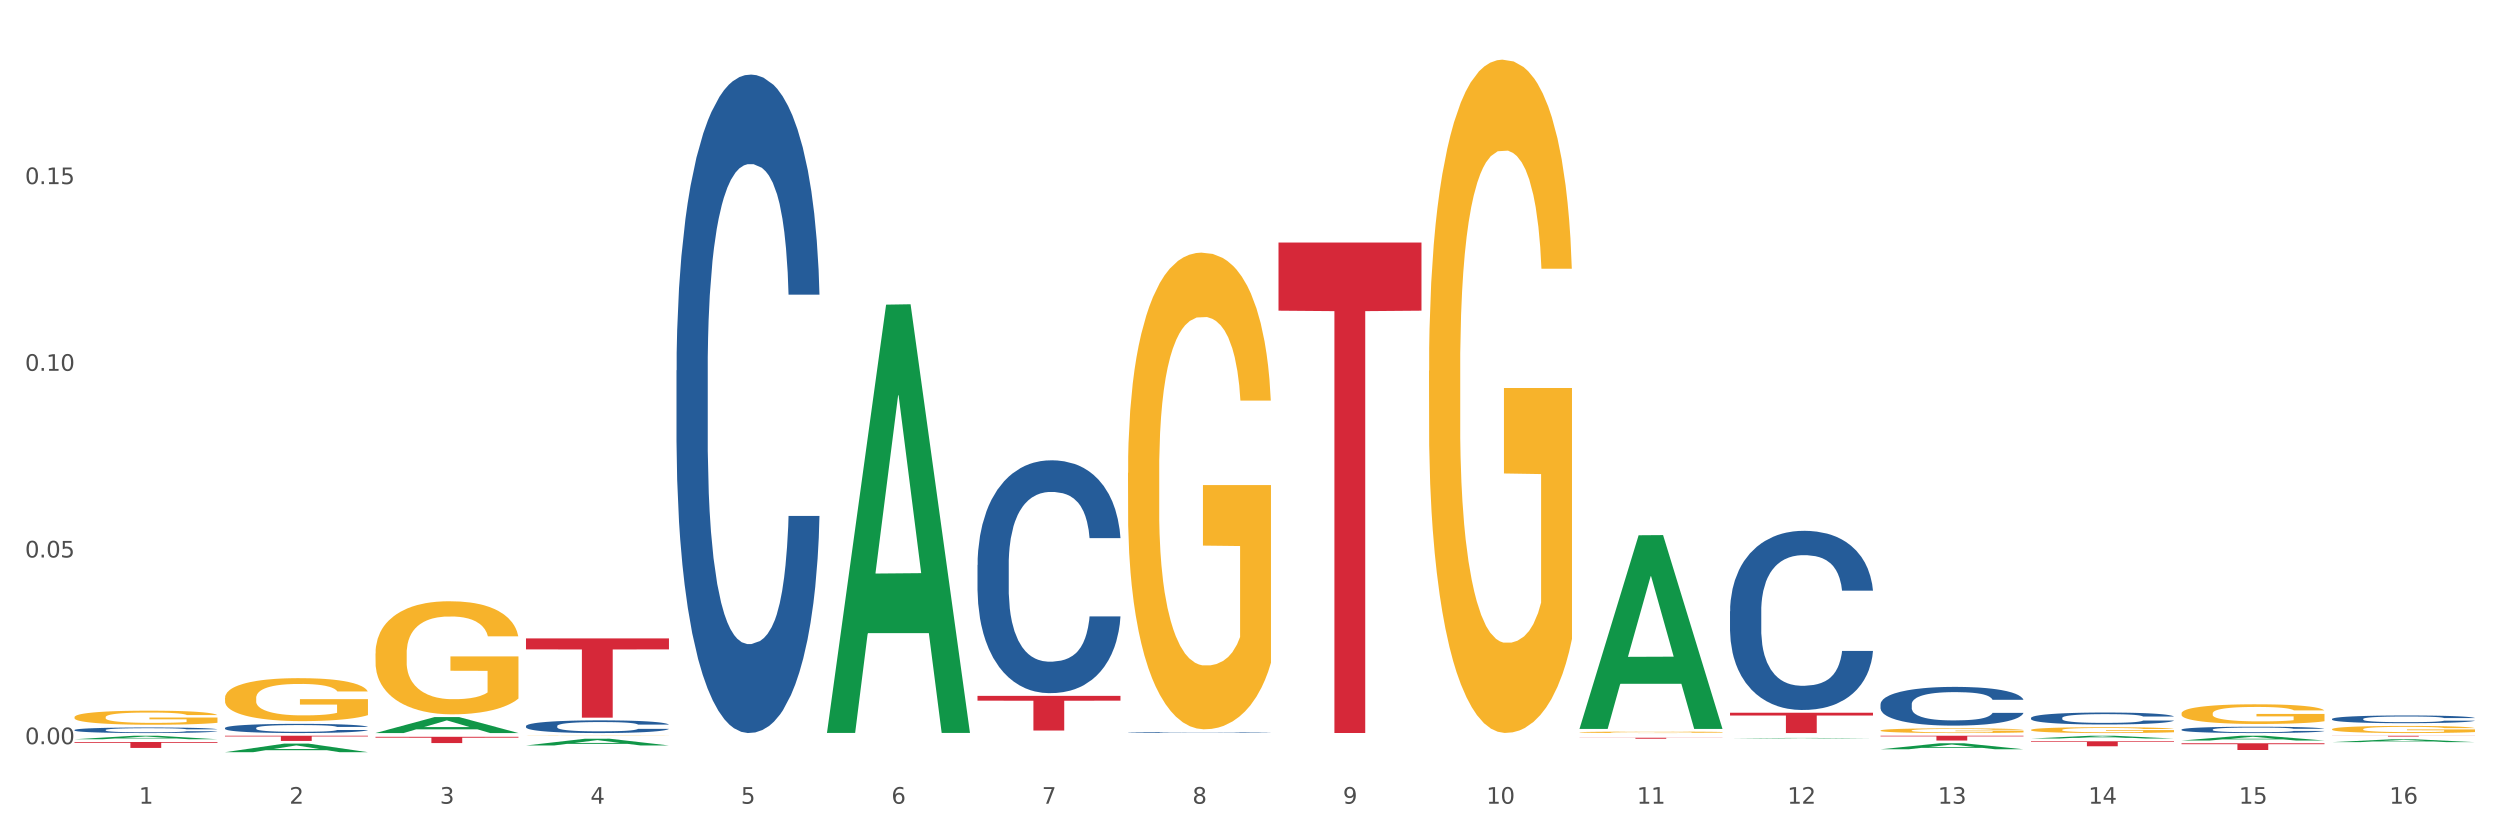 <?xml version="1.0" encoding="utf-8" standalone="no"?>
<!DOCTYPE svg PUBLIC "-//W3C//DTD SVG 1.1//EN"
  "http://www.w3.org/Graphics/SVG/1.1/DTD/svg11.dtd">
<svg xmlns:xlink="http://www.w3.org/1999/xlink" width="1080pt" height="360pt" viewBox="0 0 1080 360" xmlns="http://www.w3.org/2000/svg" version="1.1">
 <rect x="0" y="0" width="1080" height="360" fill="#333333" stroke="none"/>
 <defs>
  <style type="text/css">*{stroke-linejoin: round; stroke-linecap: butt}</style>
 </defs>
 <g id="figure_1">
  <g id="patch_1">
   <path d="M 0 360 
L 1080 360 
L 1080 0 
L 0 0 
z
" style="fill: #ffffff; stroke: #ffffff; stroke-linejoin: miter"/>
  </g>
  <g id="axes_1">
   <g id="matplotlib.axis_1">
    <g id="xtick_1">
     <g id="text_1">
      <!-- 1 -->
      <g style="fill: #4d4d4d" transform="translate(60.004 347.204) scale(0.096 -0.096)">
       <defs>
        <path id="DejaVuSans-31" d="M 794 531 
L 1825 531 
L 1825 4091 
L 703 3866 
L 703 4441 
L 1819 4666 
L 2450 4666 
L 2450 531 
L 3481 531 
L 3481 0 
L 794 0 
L 794 531 
z
" transform="scale(0.016)"/>
       </defs>
       <use xlink:href="#DejaVuSans-31"/>
      </g>
     </g>
    </g>
    <g id="xtick_2">
     <g id="text_2">
      <!-- 2 -->
      <g style="fill: #4d4d4d" transform="translate(125.021 347.204) scale(0.096 -0.096)">
       <defs>
        <path id="DejaVuSans-32" d="M 1228 531 
L 3431 531 
L 3431 0 
L 469 0 
L 469 531 
Q 828 903 1448 1529 
Q 2069 2156 2228 2338 
Q 2531 2678 2651 2914 
Q 2772 3150 2772 3378 
Q 2772 3750 2511 3984 
Q 2250 4219 1831 4219 
Q 1534 4219 1204 4116 
Q 875 4013 500 3803 
L 500 4441 
Q 881 4594 1212 4672 
Q 1544 4750 1819 4750 
Q 2544 4750 2975 4387 
Q 3406 4025 3406 3419 
Q 3406 3131 3298 2873 
Q 3191 2616 2906 2266 
Q 2828 2175 2409 1742 
Q 1991 1309 1228 531 
z
" transform="scale(0.016)"/>
       </defs>
       <use xlink:href="#DejaVuSans-32"/>
      </g>
     </g>
    </g>
    <g id="xtick_3">
     <g id="text_3">
      <!-- 3 -->
      <g style="fill: #4d4d4d" transform="translate(190.039 347.204) scale(0.096 -0.096)">
       <defs>
        <path id="DejaVuSans-33" d="M 2597 2516 
Q 3050 2419 3304 2112 
Q 3559 1806 3559 1356 
Q 3559 666 3084 287 
Q 2609 -91 1734 -91 
Q 1441 -91 1130 -33 
Q 819 25 488 141 
L 488 750 
Q 750 597 1062 519 
Q 1375 441 1716 441 
Q 2309 441 2620 675 
Q 2931 909 2931 1356 
Q 2931 1769 2642 2001 
Q 2353 2234 1838 2234 
L 1294 2234 
L 1294 2753 
L 1863 2753 
Q 2328 2753 2575 2939 
Q 2822 3125 2822 3475 
Q 2822 3834 2567 4026 
Q 2313 4219 1838 4219 
Q 1578 4219 1281 4162 
Q 984 4106 628 3988 
L 628 4550 
Q 988 4650 1302 4700 
Q 1616 4750 1894 4750 
Q 2613 4750 3031 4423 
Q 3450 4097 3450 3541 
Q 3450 3153 3228 2886 
Q 3006 2619 2597 2516 
z
" transform="scale(0.016)"/>
       </defs>
       <use xlink:href="#DejaVuSans-33"/>
      </g>
     </g>
    </g>
    <g id="xtick_4">
     <g id="text_4">
      <!-- 4 -->
      <g style="fill: #4d4d4d" transform="translate(255.056 347.204) scale(0.096 -0.096)">
       <defs>
        <path id="DejaVuSans-34" d="M 2419 4116 
L 825 1625 
L 2419 1625 
L 2419 4116 
z
M 2253 4666 
L 3047 4666 
L 3047 1625 
L 3713 1625 
L 3713 1100 
L 3047 1100 
L 3047 0 
L 2419 0 
L 2419 1100 
L 313 1100 
L 313 1709 
L 2253 4666 
z
" transform="scale(0.016)"/>
       </defs>
       <use xlink:href="#DejaVuSans-34"/>
      </g>
     </g>
    </g>
    <g id="xtick_5">
     <g id="text_5">
      <!-- 5 -->
      <g style="fill: #4d4d4d" transform="translate(320.073 347.204) scale(0.096 -0.096)">
       <defs>
        <path id="DejaVuSans-35" d="M 691 4666 
L 3169 4666 
L 3169 4134 
L 1269 4134 
L 1269 2991 
Q 1406 3038 1543 3061 
Q 1681 3084 1819 3084 
Q 2600 3084 3056 2656 
Q 3513 2228 3513 1497 
Q 3513 744 3044 326 
Q 2575 -91 1722 -91 
Q 1428 -91 1123 -41 
Q 819 9 494 109 
L 494 744 
Q 775 591 1075 516 
Q 1375 441 1709 441 
Q 2250 441 2565 725 
Q 2881 1009 2881 1497 
Q 2881 1984 2565 2268 
Q 2250 2553 1709 2553 
Q 1456 2553 1204 2497 
Q 953 2441 691 2322 
L 691 4666 
z
" transform="scale(0.016)"/>
       </defs>
       <use xlink:href="#DejaVuSans-35"/>
      </g>
     </g>
    </g>
    <g id="xtick_6">
     <g id="text_6">
      <!-- 6 -->
      <g style="fill: #4d4d4d" transform="translate(385.09 347.204) scale(0.096 -0.096)">
       <defs>
        <path id="DejaVuSans-36" d="M 2113 2584 
Q 1688 2584 1439 2293 
Q 1191 2003 1191 1497 
Q 1191 994 1439 701 
Q 1688 409 2113 409 
Q 2538 409 2786 701 
Q 3034 994 3034 1497 
Q 3034 2003 2786 2293 
Q 2538 2584 2113 2584 
z
M 3366 4563 
L 3366 3988 
Q 3128 4100 2886 4159 
Q 2644 4219 2406 4219 
Q 1781 4219 1451 3797 
Q 1122 3375 1075 2522 
Q 1259 2794 1537 2939 
Q 1816 3084 2150 3084 
Q 2853 3084 3261 2657 
Q 3669 2231 3669 1497 
Q 3669 778 3244 343 
Q 2819 -91 2113 -91 
Q 1303 -91 875 529 
Q 447 1150 447 2328 
Q 447 3434 972 4092 
Q 1497 4750 2381 4750 
Q 2619 4750 2861 4703 
Q 3103 4656 3366 4563 
z
" transform="scale(0.016)"/>
       </defs>
       <use xlink:href="#DejaVuSans-36"/>
      </g>
     </g>
    </g>
    <g id="xtick_7">
     <g id="text_7">
      <!-- 7 -->
      <g style="fill: #4d4d4d" transform="translate(450.108 347.204) scale(0.096 -0.096)">
       <defs>
        <path id="DejaVuSans-37" d="M 525 4666 
L 3525 4666 
L 3525 4397 
L 1831 0 
L 1172 0 
L 2766 4134 
L 525 4134 
L 525 4666 
z
" transform="scale(0.016)"/>
       </defs>
       <use xlink:href="#DejaVuSans-37"/>
      </g>
     </g>
    </g>
    <g id="xtick_8">
     <g id="text_8">
      <!-- 8 -->
      <g style="fill: #4d4d4d" transform="translate(515.125 347.204) scale(0.096 -0.096)">
       <defs>
        <path id="DejaVuSans-38" d="M 2034 2216 
Q 1584 2216 1326 1975 
Q 1069 1734 1069 1313 
Q 1069 891 1326 650 
Q 1584 409 2034 409 
Q 2484 409 2743 651 
Q 3003 894 3003 1313 
Q 3003 1734 2745 1975 
Q 2488 2216 2034 2216 
z
M 1403 2484 
Q 997 2584 770 2862 
Q 544 3141 544 3541 
Q 544 4100 942 4425 
Q 1341 4750 2034 4750 
Q 2731 4750 3128 4425 
Q 3525 4100 3525 3541 
Q 3525 3141 3298 2862 
Q 3072 2584 2669 2484 
Q 3125 2378 3379 2068 
Q 3634 1759 3634 1313 
Q 3634 634 3220 271 
Q 2806 -91 2034 -91 
Q 1263 -91 848 271 
Q 434 634 434 1313 
Q 434 1759 690 2068 
Q 947 2378 1403 2484 
z
M 1172 3481 
Q 1172 3119 1398 2916 
Q 1625 2713 2034 2713 
Q 2441 2713 2670 2916 
Q 2900 3119 2900 3481 
Q 2900 3844 2670 4047 
Q 2441 4250 2034 4250 
Q 1625 4250 1398 4047 
Q 1172 3844 1172 3481 
z
" transform="scale(0.016)"/>
       </defs>
       <use xlink:href="#DejaVuSans-38"/>
      </g>
     </g>
    </g>
    <g id="xtick_9">
     <g id="text_9">
      <!-- 9 -->
      <g style="fill: #4d4d4d" transform="translate(580.142 347.204) scale(0.096 -0.096)">
       <defs>
        <path id="DejaVuSans-39" d="M 703 97 
L 703 672 
Q 941 559 1184 500 
Q 1428 441 1663 441 
Q 2288 441 2617 861 
Q 2947 1281 2994 2138 
Q 2813 1869 2534 1725 
Q 2256 1581 1919 1581 
Q 1219 1581 811 2004 
Q 403 2428 403 3163 
Q 403 3881 828 4315 
Q 1253 4750 1959 4750 
Q 2769 4750 3195 4129 
Q 3622 3509 3622 2328 
Q 3622 1225 3098 567 
Q 2575 -91 1691 -91 
Q 1453 -91 1209 -44 
Q 966 3 703 97 
z
M 1959 2075 
Q 2384 2075 2632 2365 
Q 2881 2656 2881 3163 
Q 2881 3666 2632 3958 
Q 2384 4250 1959 4250 
Q 1534 4250 1286 3958 
Q 1038 3666 1038 3163 
Q 1038 2656 1286 2365 
Q 1534 2075 1959 2075 
z
" transform="scale(0.016)"/>
       </defs>
       <use xlink:href="#DejaVuSans-39"/>
      </g>
     </g>
    </g>
    <g id="xtick_10">
     <g id="text_10">
      <!-- 10 -->
      <g style="fill: #4d4d4d" transform="translate(642.105 347.204) scale(0.096 -0.096)">
       <defs>
        <path id="DejaVuSans-30" d="M 2034 4250 
Q 1547 4250 1301 3770 
Q 1056 3291 1056 2328 
Q 1056 1369 1301 889 
Q 1547 409 2034 409 
Q 2525 409 2770 889 
Q 3016 1369 3016 2328 
Q 3016 3291 2770 3770 
Q 2525 4250 2034 4250 
z
M 2034 4750 
Q 2819 4750 3233 4129 
Q 3647 3509 3647 2328 
Q 3647 1150 3233 529 
Q 2819 -91 2034 -91 
Q 1250 -91 836 529 
Q 422 1150 422 2328 
Q 422 3509 836 4129 
Q 1250 4750 2034 4750 
z
" transform="scale(0.016)"/>
       </defs>
       <use xlink:href="#DejaVuSans-31"/>
       <use xlink:href="#DejaVuSans-30" transform="translate(63.623 0)"/>
      </g>
     </g>
    </g>
    <g id="xtick_11">
     <g id="text_11">
      <!-- 11 -->
      <g style="fill: #4d4d4d" transform="translate(707.123 347.204) scale(0.096 -0.096)">
       <use xlink:href="#DejaVuSans-31"/>
       <use xlink:href="#DejaVuSans-31" transform="translate(63.623 0)"/>
      </g>
     </g>
    </g>
    <g id="xtick_12">
     <g id="text_12">
      <!-- 12 -->
      <g style="fill: #4d4d4d" transform="translate(772.14 347.204) scale(0.096 -0.096)">
       <use xlink:href="#DejaVuSans-31"/>
       <use xlink:href="#DejaVuSans-32" transform="translate(63.623 0)"/>
      </g>
     </g>
    </g>
    <g id="xtick_13">
     <g id="text_13">
      <!-- 13 -->
      <g style="fill: #4d4d4d" transform="translate(837.157 347.204) scale(0.096 -0.096)">
       <use xlink:href="#DejaVuSans-31"/>
       <use xlink:href="#DejaVuSans-33" transform="translate(63.623 0)"/>
      </g>
     </g>
    </g>
    <g id="xtick_14">
     <g id="text_14">
      <!-- 14 -->
      <g style="fill: #4d4d4d" transform="translate(902.174 347.204) scale(0.096 -0.096)">
       <use xlink:href="#DejaVuSans-31"/>
       <use xlink:href="#DejaVuSans-34" transform="translate(63.623 0)"/>
      </g>
     </g>
    </g>
    <g id="xtick_15">
     <g id="text_15">
      <!-- 15 -->
      <g style="fill: #4d4d4d" transform="translate(967.192 347.204) scale(0.096 -0.096)">
       <use xlink:href="#DejaVuSans-31"/>
       <use xlink:href="#DejaVuSans-35" transform="translate(63.623 0)"/>
      </g>
     </g>
    </g>
    <g id="xtick_16">
     <g id="text_16">
      <!-- 16 -->
      <g style="fill: #4d4d4d" transform="translate(1032.209 347.204) scale(0.096 -0.096)">
       <use xlink:href="#DejaVuSans-31"/>
       <use xlink:href="#DejaVuSans-36" transform="translate(63.623 0)"/>
      </g>
     </g>
    </g>
    <g id="xtick_17"/>
    <g id="xtick_18"/>
    <g id="xtick_19"/>
    <g id="xtick_20"/>
    <g id="xtick_21"/>
    <g id="xtick_22"/>
    <g id="xtick_23"/>
    <g id="xtick_24"/>
    <g id="xtick_25"/>
    <g id="xtick_26"/>
    <g id="xtick_27"/>
    <g id="xtick_28"/>
    <g id="xtick_29"/>
    <g id="xtick_30"/>
    <g id="xtick_31"/>
   </g>
   <g id="matplotlib.axis_2">
    <g id="ytick_1">
     <g id="text_17">
      <!-- 0.00 -->
      <g style="fill: #4d4d4d" transform="translate(10.8 321.492) scale(0.096 -0.096)">
       <defs>
        <path id="DejaVuSans-2e" d="M 684 794 
L 1344 794 
L 1344 0 
L 684 0 
L 684 794 
z
" transform="scale(0.016)"/>
       </defs>
       <use xlink:href="#DejaVuSans-30"/>
       <use xlink:href="#DejaVuSans-2e" transform="translate(63.623 0)"/>
       <use xlink:href="#DejaVuSans-30" transform="translate(95.41 0)"/>
       <use xlink:href="#DejaVuSans-30" transform="translate(159.033 0)"/>
      </g>
     </g>
    </g>
    <g id="ytick_2">
     <g id="text_18">
      <!-- 0.05 -->
      <g style="fill: #4d4d4d" transform="translate(10.8 240.84) scale(0.096 -0.096)">
       <use xlink:href="#DejaVuSans-30"/>
       <use xlink:href="#DejaVuSans-2e" transform="translate(63.623 0)"/>
       <use xlink:href="#DejaVuSans-30" transform="translate(95.41 0)"/>
       <use xlink:href="#DejaVuSans-35" transform="translate(159.033 0)"/>
      </g>
     </g>
    </g>
    <g id="ytick_3">
     <g id="text_19">
      <!-- 0.10 -->
      <g style="fill: #4d4d4d" transform="translate(10.8 160.187) scale(0.096 -0.096)">
       <use xlink:href="#DejaVuSans-30"/>
       <use xlink:href="#DejaVuSans-2e" transform="translate(63.623 0)"/>
       <use xlink:href="#DejaVuSans-31" transform="translate(95.41 0)"/>
       <use xlink:href="#DejaVuSans-30" transform="translate(159.033 0)"/>
      </g>
     </g>
    </g>
    <g id="ytick_4">
     <g id="text_20">
      <!-- 0.15 -->
      <g style="fill: #4d4d4d" transform="translate(10.8 79.535) scale(0.096 -0.096)">
       <use xlink:href="#DejaVuSans-30"/>
       <use xlink:href="#DejaVuSans-2e" transform="translate(63.623 0)"/>
       <use xlink:href="#DejaVuSans-31" transform="translate(95.41 0)"/>
       <use xlink:href="#DejaVuSans-35" transform="translate(159.033 0)"/>
      </g>
     </g>
    </g>
    <g id="ytick_5"/>
    <g id="ytick_6"/>
    <g id="ytick_7"/>
    <g id="ytick_8"/>
   </g>
   <g id="PolyCollection_1">
    <path d="M 32.175 319.361 
L 32.239 319.36 
L 57.709 317.847 
L 68.28 317.845 
L 93.941 319.364 
L 81.715 319.364 
L 76.176 319.01 
L 49.877 319.01 
L 49.686 319.016 
L 44.337 319.364 
L 32.175 319.364 
L 32.175 319.361 
L 53.188 318.799 
L 72.864 318.798 
L 63.122 318.169 
L 62.995 318.166 
L 62.867 318.17 
L 53.125 318.798 
L 53.188 318.799 
L 32.175 319.361 
z
" clip-path="url(#p8d886d60ee)" style="fill: #109648"/>
    <path d="M 877.399 320.219 
L 939.166 320.219 
L 939.166 320.519 
L 914.869 320.521 
L 914.869 322.376 
L 901.549 322.376 
L 901.549 320.521 
L 877.399 320.519 
L 877.399 320.221 
L 877.399 320.219 
z
" clip-path="url(#p8d886d60ee)" style="fill: #d62839"/>
    <path d="M 812.382 317.845 
L 874.148 317.845 
L 874.148 318.134 
L 849.852 318.136 
L 849.852 319.924 
L 836.532 319.924 
L 836.532 318.136 
L 812.382 318.134 
L 812.382 317.847 
L 812.382 317.845 
z
" clip-path="url(#p8d886d60ee)" style="fill: #d62839"/>
    <path d="M 747.365 307.887 
L 809.131 307.887 
L 809.131 309.109 
L 784.834 309.117 
L 784.834 316.677 
L 771.515 316.677 
L 771.515 309.117 
L 747.365 309.109 
L 747.365 307.895 
L 747.365 307.887 
z
" clip-path="url(#p8d886d60ee)" style="fill: #d62839"/>
    <path d="M 682.347 318.701 
L 744.114 318.701 
L 744.114 318.762 
L 719.817 318.763 
L 719.817 319.143 
L 706.498 319.143 
L 706.498 318.763 
L 682.347 318.762 
L 682.347 318.701 
L 682.347 318.701 
z
" clip-path="url(#p8d886d60ee)" style="fill: #d62839"/>
    <path d="M 552.313 104.766 
L 614.079 104.766 
L 614.079 134.213 
L 589.783 134.412 
L 589.783 316.666 
L 576.463 316.666 
L 576.463 134.412 
L 552.313 134.213 
L 552.313 104.965 
L 552.313 104.766 
z
" clip-path="url(#p8d886d60ee)" style="fill: #d62839"/>
    <path d="M 422.278 300.617 
L 484.045 300.617 
L 484.045 302.696 
L 459.748 302.71 
L 459.748 315.58 
L 446.429 315.58 
L 446.429 302.71 
L 422.278 302.696 
L 422.278 300.631 
L 422.278 300.617 
z
" clip-path="url(#p8d886d60ee)" style="fill: #d62839"/>
    <path d="M 32.175 309.82 
L 32.248 309.814 
L 32.248 309.614 
L 32.394 309.442 
L 33.123 309.025 
L 34.217 308.68 
L 35.019 308.496 
L 35.821 308.346 
L 36.769 308.196 
L 37.936 308.04 
L 40.051 307.812 
L 41.363 307.696 
L 42.968 307.573 
L 45.885 307.395 
L 47.999 307.295 
L 50.187 307.212 
L 53.76 307.112 
L 56.094 307.067 
L 58.573 307.034 
L 61.563 307.012 
L 63.824 307.006 
L 68.783 307.023 
L 73.012 307.073 
L 75.054 307.112 
L 77.679 307.178 
L 79.065 307.223 
L 81.326 307.312 
L 83.659 307.429 
L 85.263 307.529 
L 87.67 307.718 
L 89.493 307.907 
L 91.17 308.14 
L 92.045 308.302 
L 92.702 308.452 
L 93.285 308.624 
L 93.868 308.897 
L 80.742 308.897 
L 80.232 308.702 
L 79.43 308.519 
L 78.263 308.341 
L 77.242 308.229 
L 75.492 308.09 
L 73.887 308.001 
L 72.21 307.935 
L 70.168 307.879 
L 68.564 307.851 
L 66.303 307.829 
L 61.855 307.835 
L 58.865 307.879 
L 56.823 307.935 
L 55.511 307.985 
L 54.344 308.04 
L 53.031 308.118 
L 51.5 308.235 
L 50.406 308.341 
L 49.312 308.474 
L 48.437 308.608 
L 47.635 308.763 
L 46.979 308.93 
L 46.468 309.103 
L 46.031 309.314 
L 45.666 309.664 
L 45.666 310.426 
L 45.812 310.598 
L 46.176 310.826 
L 46.614 310.999 
L 47.343 311.205 
L 47.999 311.344 
L 49.239 311.544 
L 50.625 311.711 
L 51.719 311.816 
L 52.812 311.905 
L 54.708 312.028 
L 56.823 312.128 
L 58.646 312.189 
L 61.126 312.244 
L 62.803 312.267 
L 64.261 312.278 
L 67.835 312.278 
L 70.387 312.261 
L 73.231 312.222 
L 75.419 312.172 
L 77.242 312.111 
L 79.284 312.011 
L 80.596 311.916 
L 80.596 310.754 
L 64.553 310.749 
L 64.553 309.976 
L 93.941 309.976 
L 93.941 312.244 
L 92.702 312.361 
L 91.316 312.467 
L 89.858 312.561 
L 87.67 312.678 
L 85.045 312.789 
L 82.711 312.867 
L 80.232 312.934 
L 77.315 312.995 
L 73.523 313.051 
L 71.189 313.073 
L 68.272 313.09 
L 64.845 313.095 
L 61.855 313.084 
L 58.938 313.056 
L 55.875 313.006 
L 52.885 312.934 
L 50.625 312.862 
L 48.364 312.773 
L 45.958 312.656 
L 44.062 312.545 
L 42.603 312.445 
L 40.999 312.317 
L 39.249 312.15 
L 37.936 312 
L 36.769 311.844 
L 35.529 311.644 
L 34.654 311.471 
L 33.779 311.255 
L 33.269 311.093 
L 32.685 310.843 
L 32.248 310.493 
L 32.175 309.82 
z
" clip-path="url(#p8d886d60ee)" style="fill: #f7b32b"/>
    <path d="M 162.209 318.311 
L 223.976 318.311 
L 223.976 318.684 
L 199.679 318.687 
L 199.679 320.995 
L 186.36 320.995 
L 186.36 318.687 
L 162.209 318.684 
L 162.209 318.314 
L 162.209 318.311 
z
" clip-path="url(#p8d886d60ee)" style="fill: #d62839"/>
    <path d="M 97.192 317.845 
L 158.959 317.845 
L 158.959 318.155 
L 134.662 318.157 
L 134.662 320.073 
L 121.343 320.073 
L 121.343 318.157 
L 97.192 318.155 
L 97.192 317.847 
L 97.192 317.845 
z
" clip-path="url(#p8d886d60ee)" style="fill: #d62839"/>
    <path d="M 32.175 320.532 
L 93.941 320.532 
L 93.941 320.891 
L 69.645 320.893 
L 69.645 323.11 
L 56.325 323.11 
L 56.325 320.893 
L 32.175 320.891 
L 32.175 320.535 
L 32.175 320.532 
z
" clip-path="url(#p8d886d60ee)" style="fill: #d62839"/>
    <path d="M 32.175 315.348 
L 32.248 315.346 
L 32.248 315.284 
L 32.467 315.2 
L 33.27 315.046 
L 34.292 314.929 
L 36.045 314.793 
L 36.994 314.735 
L 38.235 314.671 
L 40.79 314.568 
L 43.711 314.48 
L 45.755 314.431 
L 47.288 314.4 
L 50.72 314.345 
L 52.691 314.321 
L 54.735 314.301 
L 56.487 314.288 
L 59.408 314.272 
L 61.744 314.266 
L 64.445 314.264 
L 66.709 314.266 
L 69.702 314.275 
L 74.083 314.301 
L 75.762 314.317 
L 78.025 314.343 
L 80.362 314.378 
L 82.26 314.413 
L 84.45 314.464 
L 86.713 314.53 
L 88.904 314.614 
L 90.437 314.691 
L 91.678 314.773 
L 92.773 314.872 
L 93.576 314.98 
L 93.941 315.07 
L 80.581 315.07 
L 80.216 314.989 
L 79.485 314.901 
L 78.755 314.841 
L 77.952 314.793 
L 76.711 314.737 
L 75.616 314.702 
L 73.791 314.66 
L 72.111 314.634 
L 70.724 314.618 
L 69.045 314.605 
L 65.468 314.592 
L 62.912 314.592 
L 61.306 314.596 
L 59.335 314.607 
L 57.655 314.623 
L 55.684 314.649 
L 54.151 314.678 
L 52.618 314.715 
L 51.742 314.742 
L 50.427 314.79 
L 49.551 314.83 
L 48.383 314.898 
L 47.726 314.947 
L 46.558 315.072 
L 46.047 315.165 
L 45.828 315.229 
L 45.682 315.299 
L 45.682 315.643 
L 46.12 315.797 
L 46.485 315.864 
L 47.069 315.939 
L 48.164 316.035 
L 49.77 316.13 
L 51.45 316.199 
L 52.837 316.24 
L 54.151 316.271 
L 55.465 316.296 
L 57.071 316.318 
L 58.386 316.331 
L 60.357 316.344 
L 62.693 316.351 
L 64.518 316.351 
L 68.242 316.34 
L 69.921 316.329 
L 71.527 316.313 
L 73.28 316.289 
L 74.667 316.262 
L 75.47 316.243 
L 76.784 316.201 
L 77.806 316.157 
L 78.682 316.106 
L 79.266 316.062 
L 79.923 315.996 
L 80.435 315.921 
L 80.581 315.881 
L 93.941 315.881 
L 93.649 315.961 
L 93.138 316.038 
L 92.116 316.141 
L 91.313 316.201 
L 90.072 316.273 
L 88.758 316.335 
L 86.932 316.404 
L 85.253 316.454 
L 83.501 316.498 
L 81.603 316.538 
L 78.171 316.593 
L 76.93 316.608 
L 74.302 316.635 
L 72.257 316.65 
L 69.264 316.666 
L 66.198 316.675 
L 62.985 316.677 
L 60.138 316.672 
L 56.998 316.659 
L 55.027 316.646 
L 52.837 316.626 
L 50.281 316.595 
L 47.872 316.558 
L 45.609 316.514 
L 43.492 316.463 
L 41.52 316.406 
L 38.965 316.311 
L 37.067 316.218 
L 35.679 316.132 
L 34.73 316.06 
L 33.781 315.967 
L 33.27 315.903 
L 32.467 315.749 
L 32.175 315.606 
L 32.175 315.348 
z
" clip-path="url(#p8d886d60ee)" style="fill: #255c99"/>
    <path d="M 97.192 314.485 
L 97.265 314.482 
L 97.265 314.38 
L 97.484 314.242 
L 98.287 313.987 
L 99.31 313.795 
L 101.062 313.569 
L 102.011 313.475 
L 103.252 313.369 
L 105.807 313.199 
L 108.728 313.053 
L 110.772 312.973 
L 112.305 312.922 
L 115.737 312.832 
L 117.708 312.792 
L 119.752 312.759 
L 121.505 312.737 
L 124.425 312.712 
L 126.761 312.701 
L 129.463 312.697 
L 131.726 312.701 
L 134.719 312.715 
L 139.1 312.759 
L 140.779 312.784 
L 143.042 312.828 
L 145.379 312.886 
L 147.277 312.944 
L 149.467 313.028 
L 151.731 313.137 
L 153.921 313.275 
L 155.454 313.402 
L 156.695 313.537 
L 157.79 313.7 
L 158.594 313.878 
L 158.959 314.027 
L 145.598 314.027 
L 145.233 313.893 
L 144.503 313.747 
L 143.773 313.649 
L 142.969 313.569 
L 141.728 313.479 
L 140.633 313.42 
L 138.808 313.351 
L 137.129 313.308 
L 135.741 313.282 
L 134.062 313.26 
L 130.485 313.239 
L 127.929 313.239 
L 126.323 313.246 
L 124.352 313.264 
L 122.673 313.29 
L 120.701 313.333 
L 119.168 313.38 
L 117.635 313.442 
L 116.759 313.486 
L 115.445 313.566 
L 114.569 313.631 
L 113.4 313.744 
L 112.743 313.824 
L 111.575 314.031 
L 111.064 314.184 
L 110.845 314.289 
L 110.699 314.405 
L 110.699 314.972 
L 111.137 315.227 
L 111.502 315.336 
L 112.086 315.459 
L 113.181 315.619 
L 114.788 315.775 
L 116.467 315.888 
L 117.854 315.957 
L 119.168 316.008 
L 120.482 316.048 
L 122.089 316.084 
L 123.403 316.106 
L 125.374 316.128 
L 127.71 316.139 
L 129.536 316.139 
L 133.259 316.121 
L 134.938 316.103 
L 136.545 316.077 
L 138.297 316.037 
L 139.684 315.994 
L 140.487 315.961 
L 141.801 315.892 
L 142.823 315.819 
L 143.7 315.735 
L 144.284 315.663 
L 144.941 315.554 
L 145.452 315.43 
L 145.598 315.365 
L 158.959 315.365 
L 158.667 315.496 
L 158.156 315.623 
L 157.133 315.794 
L 156.33 315.892 
L 155.089 316.012 
L 153.775 316.113 
L 151.95 316.226 
L 150.27 316.31 
L 148.518 316.382 
L 146.62 316.448 
L 143.188 316.539 
L 141.947 316.564 
L 139.319 316.608 
L 137.275 316.633 
L 134.281 316.659 
L 131.215 316.673 
L 128.002 316.677 
L 125.155 316.67 
L 122.016 316.648 
L 120.044 316.626 
L 117.854 316.593 
L 115.299 316.542 
L 112.889 316.481 
L 110.626 316.408 
L 108.509 316.324 
L 106.538 316.23 
L 103.982 316.073 
L 102.084 315.921 
L 100.697 315.779 
L 99.748 315.659 
L 98.798 315.507 
L 98.287 315.401 
L 97.484 315.147 
L 97.192 314.91 
L 97.192 314.485 
z
" clip-path="url(#p8d886d60ee)" style="fill: #255c99"/>
    <path d="M 227.227 313.654 
L 227.3 313.649 
L 227.3 313.509 
L 227.519 313.319 
L 228.322 312.968 
L 229.344 312.702 
L 231.096 312.391 
L 232.045 312.261 
L 233.287 312.116 
L 235.842 311.88 
L 238.762 311.68 
L 240.807 311.569 
L 242.34 311.499 
L 245.771 311.374 
L 247.743 311.319 
L 249.787 311.274 
L 251.539 311.243 
L 254.459 311.208 
L 256.796 311.193 
L 259.497 311.188 
L 261.76 311.193 
L 264.754 311.213 
L 269.134 311.274 
L 270.814 311.309 
L 273.077 311.369 
L 275.413 311.449 
L 277.312 311.529 
L 279.502 311.644 
L 281.765 311.795 
L 283.955 311.985 
L 285.489 312.161 
L 286.73 312.346 
L 287.825 312.572 
L 288.628 312.817 
L 288.993 313.023 
L 275.632 313.023 
L 275.267 312.837 
L 274.537 312.637 
L 273.807 312.502 
L 273.004 312.391 
L 271.763 312.266 
L 270.668 312.186 
L 268.842 312.091 
L 267.163 312.03 
L 265.776 311.995 
L 264.097 311.965 
L 260.519 311.935 
L 257.964 311.935 
L 256.358 311.945 
L 254.386 311.97 
L 252.707 312.005 
L 250.736 312.065 
L 249.203 312.131 
L 247.669 312.216 
L 246.793 312.276 
L 245.479 312.386 
L 244.603 312.476 
L 243.435 312.632 
L 242.778 312.742 
L 241.61 313.028 
L 241.099 313.238 
L 240.88 313.384 
L 240.734 313.544 
L 240.734 314.326 
L 241.172 314.677 
L 241.537 314.827 
L 242.121 314.998 
L 243.216 315.218 
L 244.822 315.434 
L 246.501 315.589 
L 247.889 315.684 
L 249.203 315.755 
L 250.517 315.81 
L 252.123 315.86 
L 253.437 315.89 
L 255.409 315.92 
L 257.745 315.935 
L 259.57 315.935 
L 263.294 315.91 
L 264.973 315.885 
L 266.579 315.85 
L 268.331 315.795 
L 269.718 315.734 
L 270.522 315.689 
L 271.836 315.594 
L 272.858 315.494 
L 273.734 315.379 
L 274.318 315.278 
L 274.975 315.128 
L 275.486 314.958 
L 275.632 314.867 
L 288.993 314.867 
L 288.701 315.048 
L 288.19 315.223 
L 287.168 315.459 
L 286.365 315.594 
L 285.124 315.76 
L 283.809 315.9 
L 281.984 316.055 
L 280.305 316.171 
L 278.553 316.271 
L 276.654 316.361 
L 273.223 316.486 
L 271.982 316.521 
L 269.353 316.582 
L 267.309 316.617 
L 264.316 316.652 
L 261.249 316.672 
L 258.037 316.677 
L 255.19 316.667 
L 252.05 316.637 
L 250.079 316.607 
L 247.889 316.561 
L 245.333 316.491 
L 242.924 316.406 
L 240.661 316.306 
L 238.543 316.191 
L 236.572 316.06 
L 234.017 315.845 
L 232.118 315.634 
L 230.731 315.439 
L 229.782 315.273 
L 228.833 315.063 
L 228.322 314.917 
L 227.519 314.567 
L 227.227 314.241 
L 227.227 313.654 
z
" clip-path="url(#p8d886d60ee)" style="fill: #255c99"/>
    <path d="M 292.244 160.029 
L 292.317 159.769 
L 292.317 152.495 
L 292.536 142.623 
L 293.339 124.439 
L 294.361 110.67 
L 296.113 94.564 
L 297.063 87.81 
L 298.304 80.276 
L 300.859 68.066 
L 303.78 57.675 
L 305.824 51.96 
L 307.357 48.323 
L 310.788 41.828 
L 312.76 38.971 
L 314.804 36.633 
L 316.556 35.074 
L 319.477 33.256 
L 321.813 32.476 
L 324.514 32.217 
L 326.778 32.476 
L 329.771 33.515 
L 334.152 36.633 
L 335.831 38.451 
L 338.094 41.569 
L 340.431 45.725 
L 342.329 49.882 
L 344.519 55.857 
L 346.782 63.65 
L 348.973 73.522 
L 350.506 82.614 
L 351.747 92.226 
L 352.842 103.916 
L 353.645 116.645 
L 354.01 127.296 
L 340.65 127.296 
L 340.284 117.685 
L 339.554 107.293 
L 338.824 100.279 
L 338.021 94.564 
L 336.78 88.069 
L 335.685 83.913 
L 333.86 78.977 
L 332.18 75.86 
L 330.793 74.041 
L 329.114 72.483 
L 325.536 70.924 
L 322.981 70.924 
L 321.375 71.443 
L 319.404 72.742 
L 317.724 74.561 
L 315.753 77.678 
L 314.22 81.055 
L 312.687 85.472 
L 311.811 88.589 
L 310.496 94.304 
L 309.62 98.98 
L 308.452 107.033 
L 307.795 112.749 
L 306.627 127.556 
L 306.116 138.467 
L 305.897 146.001 
L 305.751 154.314 
L 305.751 194.839 
L 306.189 213.024 
L 306.554 220.818 
L 307.138 229.65 
L 308.233 241.08 
L 309.839 252.251 
L 311.519 260.304 
L 312.906 265.24 
L 314.22 268.877 
L 315.534 271.735 
L 317.14 274.332 
L 318.455 275.891 
L 320.426 277.45 
L 322.762 278.229 
L 324.587 278.229 
L 328.311 276.93 
L 329.99 275.631 
L 331.596 273.813 
L 333.349 270.955 
L 334.736 267.838 
L 335.539 265.5 
L 336.853 260.564 
L 337.875 255.368 
L 338.751 249.393 
L 339.335 244.198 
L 339.992 236.404 
L 340.504 227.572 
L 340.65 222.896 
L 354.01 222.896 
L 353.718 232.248 
L 353.207 241.34 
L 352.185 253.55 
L 351.382 260.564 
L 350.141 269.137 
L 348.827 276.411 
L 347.001 284.464 
L 345.322 290.439 
L 343.57 295.635 
L 341.672 300.311 
L 338.24 306.805 
L 336.999 308.624 
L 334.371 311.741 
L 332.326 313.559 
L 329.333 315.378 
L 326.267 316.417 
L 323.054 316.677 
L 320.207 316.157 
L 317.067 314.599 
L 315.096 313.04 
L 312.906 310.702 
L 310.35 307.065 
L 307.941 302.649 
L 305.678 297.453 
L 303.561 291.478 
L 301.589 284.724 
L 299.034 273.553 
L 297.136 262.642 
L 295.748 252.511 
L 294.799 243.938 
L 293.85 233.027 
L 293.339 225.494 
L 292.536 207.309 
L 292.244 190.423 
L 292.244 160.029 
z
" clip-path="url(#p8d886d60ee)" style="fill: #255c99"/>
    <path d="M 422.278 244.048 
L 422.351 243.956 
L 422.351 241.383 
L 422.57 237.892 
L 423.374 231.461 
L 424.396 226.591 
L 426.148 220.895 
L 427.097 218.506 
L 428.338 215.842 
L 430.894 211.524 
L 433.814 207.849 
L 435.858 205.828 
L 437.391 204.541 
L 440.823 202.244 
L 442.794 201.234 
L 444.839 200.407 
L 446.591 199.856 
L 449.511 199.213 
L 451.847 198.937 
L 454.549 198.845 
L 456.812 198.937 
L 459.806 199.304 
L 464.186 200.407 
L 465.865 201.05 
L 468.129 202.153 
L 470.465 203.623 
L 472.363 205.093 
L 474.554 207.206 
L 476.817 209.962 
L 479.007 213.453 
L 480.54 216.669 
L 481.782 220.068 
L 482.877 224.203 
L 483.68 228.704 
L 484.045 232.471 
L 470.684 232.471 
L 470.319 229.072 
L 469.589 225.397 
L 468.859 222.916 
L 468.056 220.895 
L 466.814 218.598 
L 465.719 217.128 
L 463.894 215.383 
L 462.215 214.28 
L 460.828 213.637 
L 459.148 213.086 
L 455.571 212.534 
L 453.016 212.534 
L 451.409 212.718 
L 449.438 213.178 
L 447.759 213.821 
L 445.788 214.923 
L 444.254 216.118 
L 442.721 217.679 
L 441.845 218.782 
L 440.531 220.803 
L 439.655 222.457 
L 438.487 225.305 
L 437.83 227.326 
L 436.661 232.563 
L 436.15 236.422 
L 435.931 239.086 
L 435.785 242.026 
L 435.785 256.359 
L 436.223 262.79 
L 436.588 265.546 
L 437.172 268.67 
L 438.268 272.713 
L 439.874 276.663 
L 441.553 279.511 
L 442.94 281.257 
L 444.254 282.543 
L 445.569 283.554 
L 447.175 284.473 
L 448.489 285.024 
L 450.46 285.575 
L 452.797 285.851 
L 454.622 285.851 
L 458.345 285.391 
L 460.025 284.932 
L 461.631 284.289 
L 463.383 283.278 
L 464.77 282.176 
L 465.573 281.349 
L 466.887 279.603 
L 467.91 277.766 
L 468.786 275.653 
L 469.37 273.815 
L 470.027 271.059 
L 470.538 267.935 
L 470.684 266.281 
L 484.045 266.281 
L 483.753 269.589 
L 483.242 272.804 
L 482.22 277.123 
L 481.416 279.603 
L 480.175 282.635 
L 478.861 285.208 
L 477.036 288.056 
L 475.357 290.169 
L 473.604 292.006 
L 471.706 293.66 
L 468.275 295.957 
L 467.034 296.6 
L 464.405 297.703 
L 462.361 298.346 
L 459.367 298.989 
L 456.301 299.356 
L 453.089 299.448 
L 450.241 299.264 
L 447.102 298.713 
L 445.131 298.162 
L 442.94 297.335 
L 440.385 296.049 
L 437.976 294.487 
L 435.712 292.649 
L 433.595 290.536 
L 431.624 288.148 
L 429.068 284.197 
L 427.17 280.338 
L 425.783 276.755 
L 424.834 273.723 
L 423.885 269.864 
L 423.374 267.2 
L 422.57 260.769 
L 422.278 254.797 
L 422.278 244.048 
z
" clip-path="url(#p8d886d60ee)" style="fill: #255c99"/>
    <path d="M 487.296 316.404 
L 487.369 316.403 
L 487.369 316.394 
L 487.588 316.381 
L 488.391 316.356 
L 489.413 316.338 
L 491.165 316.317 
L 492.114 316.308 
L 493.356 316.298 
L 495.911 316.282 
L 498.831 316.268 
L 500.876 316.261 
L 502.409 316.256 
L 505.84 316.247 
L 507.811 316.244 
L 509.856 316.24 
L 511.608 316.238 
L 514.528 316.236 
L 516.865 316.235 
L 519.566 316.235 
L 521.829 316.235 
L 524.823 316.236 
L 529.203 316.24 
L 530.883 316.243 
L 533.146 316.247 
L 535.482 316.252 
L 537.38 316.258 
L 539.571 316.266 
L 541.834 316.276 
L 544.024 316.289 
L 545.558 316.301 
L 546.799 316.314 
L 547.894 316.329 
L 548.697 316.346 
L 549.062 316.36 
L 535.701 316.36 
L 535.336 316.348 
L 534.606 316.334 
L 533.876 316.325 
L 533.073 316.317 
L 531.832 316.308 
L 530.737 316.303 
L 528.911 316.296 
L 527.232 316.292 
L 525.845 316.29 
L 524.166 316.288 
L 520.588 316.286 
L 518.033 316.286 
L 516.427 316.286 
L 514.455 316.288 
L 512.776 316.291 
L 510.805 316.295 
L 509.272 316.299 
L 507.738 316.305 
L 506.862 316.309 
L 505.548 316.317 
L 504.672 316.323 
L 503.504 316.334 
L 502.847 316.341 
L 501.679 316.361 
L 501.168 316.375 
L 500.949 316.385 
L 500.803 316.396 
L 500.803 316.45 
L 501.241 316.474 
L 501.606 316.484 
L 502.19 316.496 
L 503.285 316.511 
L 504.891 316.525 
L 506.57 316.536 
L 507.957 316.543 
L 509.272 316.547 
L 510.586 316.551 
L 512.192 316.555 
L 513.506 316.557 
L 515.478 316.559 
L 517.814 316.56 
L 519.639 316.56 
L 523.363 316.558 
L 525.042 316.556 
L 526.648 316.554 
L 528.4 316.55 
L 529.787 316.546 
L 530.591 316.543 
L 531.905 316.536 
L 532.927 316.529 
L 533.803 316.522 
L 534.387 316.515 
L 535.044 316.504 
L 535.555 316.493 
L 535.701 316.487 
L 549.062 316.487 
L 548.77 316.499 
L 548.259 316.511 
L 547.237 316.527 
L 546.434 316.536 
L 545.193 316.548 
L 543.878 316.557 
L 542.053 316.568 
L 540.374 316.576 
L 538.622 316.583 
L 536.723 316.589 
L 533.292 316.597 
L 532.051 316.6 
L 529.422 316.604 
L 527.378 316.606 
L 524.385 316.609 
L 521.318 316.61 
L 518.106 316.61 
L 515.258 316.61 
L 512.119 316.608 
L 510.148 316.606 
L 507.957 316.603 
L 505.402 316.598 
L 502.993 316.592 
L 500.73 316.585 
L 498.612 316.577 
L 496.641 316.568 
L 494.086 316.554 
L 492.187 316.539 
L 490.8 316.526 
L 489.851 316.514 
L 488.902 316.5 
L 488.391 316.49 
L 487.588 316.466 
L 487.296 316.444 
L 487.296 316.404 
z
" clip-path="url(#p8d886d60ee)" style="fill: #255c99"/>
    <path d="M 747.365 264.09 
L 747.438 264.019 
L 747.438 262.04 
L 747.657 259.353 
L 748.46 254.405 
L 749.482 250.658 
L 751.234 246.275 
L 752.183 244.437 
L 753.424 242.387 
L 755.98 239.064 
L 758.9 236.236 
L 760.944 234.681 
L 762.478 233.691 
L 765.909 231.924 
L 767.88 231.146 
L 769.925 230.51 
L 771.677 230.086 
L 774.597 229.591 
L 776.934 229.379 
L 779.635 229.308 
L 781.898 229.379 
L 784.892 229.662 
L 789.272 230.51 
L 790.952 231.005 
L 793.215 231.853 
L 795.551 232.984 
L 797.449 234.115 
L 799.64 235.741 
L 801.903 237.862 
L 804.093 240.549 
L 805.627 243.023 
L 806.868 245.639 
L 807.963 248.82 
L 808.766 252.284 
L 809.131 255.182 
L 795.77 255.182 
L 795.405 252.567 
L 794.675 249.739 
L 793.945 247.83 
L 793.142 246.275 
L 791.901 244.507 
L 790.806 243.376 
L 788.98 242.033 
L 787.301 241.185 
L 785.914 240.69 
L 784.235 240.266 
L 780.657 239.842 
L 778.102 239.842 
L 776.496 239.983 
L 774.524 240.337 
L 772.845 240.831 
L 770.874 241.68 
L 769.341 242.599 
L 767.807 243.801 
L 766.931 244.649 
L 765.617 246.204 
L 764.741 247.477 
L 763.573 249.668 
L 762.916 251.223 
L 761.748 255.253 
L 761.237 258.222 
L 761.018 260.272 
L 760.871 262.535 
L 760.871 273.563 
L 761.31 278.512 
L 761.675 280.632 
L 762.259 283.036 
L 763.354 286.147 
L 764.96 289.187 
L 766.639 291.378 
L 768.026 292.721 
L 769.341 293.711 
L 770.655 294.489 
L 772.261 295.196 
L 773.575 295.62 
L 775.546 296.044 
L 777.883 296.256 
L 779.708 296.256 
L 783.432 295.903 
L 785.111 295.549 
L 786.717 295.054 
L 788.469 294.277 
L 789.856 293.428 
L 790.66 292.792 
L 791.974 291.449 
L 792.996 290.035 
L 793.872 288.409 
L 794.456 286.995 
L 795.113 284.874 
L 795.624 282.471 
L 795.77 281.198 
L 809.131 281.198 
L 808.839 283.743 
L 808.328 286.217 
L 807.306 289.54 
L 806.503 291.449 
L 805.262 293.782 
L 803.947 295.761 
L 802.122 297.953 
L 800.443 299.579 
L 798.691 300.993 
L 796.792 302.265 
L 793.361 304.032 
L 792.12 304.527 
L 789.491 305.376 
L 787.447 305.87 
L 784.454 306.365 
L 781.387 306.648 
L 778.175 306.719 
L 775.327 306.577 
L 772.188 306.153 
L 770.217 305.729 
L 768.026 305.093 
L 765.471 304.103 
L 763.062 302.901 
L 760.798 301.487 
L 758.681 299.861 
L 756.71 298.023 
L 754.155 294.983 
L 752.256 292.014 
L 750.869 289.257 
L 749.92 286.924 
L 748.971 283.955 
L 748.46 281.905 
L 747.657 276.956 
L 747.365 272.361 
L 747.365 264.09 
z
" clip-path="url(#p8d886d60ee)" style="fill: #255c99"/>
    <path d="M 97.192 301.541 
L 97.265 301.524 
L 97.265 300.914 
L 97.411 300.388 
L 98.14 299.117 
L 99.234 298.065 
L 100.036 297.506 
L 100.838 297.048 
L 101.786 296.59 
L 102.953 296.115 
L 105.068 295.42 
L 106.381 295.064 
L 107.985 294.691 
L 110.902 294.148 
L 113.017 293.843 
L 115.204 293.589 
L 118.778 293.284 
L 121.111 293.148 
L 123.591 293.046 
L 126.58 292.978 
L 128.841 292.961 
L 133.8 293.012 
L 138.03 293.165 
L 140.071 293.284 
L 142.697 293.487 
L 144.082 293.623 
L 146.343 293.894 
L 148.676 294.25 
L 150.281 294.555 
L 152.687 295.132 
L 154.51 295.708 
L 156.188 296.421 
L 157.063 296.912 
L 157.719 297.37 
L 158.302 297.896 
L 158.886 298.727 
L 145.759 298.727 
L 145.249 298.133 
L 144.447 297.574 
L 143.28 297.031 
L 142.259 296.692 
L 140.509 296.268 
L 138.905 295.997 
L 137.227 295.793 
L 135.185 295.624 
L 133.581 295.539 
L 131.321 295.471 
L 126.872 295.488 
L 123.882 295.624 
L 121.84 295.793 
L 120.528 295.946 
L 119.361 296.115 
L 118.048 296.353 
L 116.517 296.709 
L 115.423 297.031 
L 114.329 297.438 
L 113.454 297.845 
L 112.652 298.32 
L 111.996 298.828 
L 111.485 299.354 
L 111.048 299.998 
L 110.683 301.067 
L 110.683 303.39 
L 110.829 303.915 
L 111.194 304.611 
L 111.631 305.136 
L 112.36 305.764 
L 113.017 306.187 
L 114.256 306.798 
L 115.642 307.307 
L 116.736 307.629 
L 117.83 307.9 
L 119.726 308.273 
L 121.84 308.578 
L 123.664 308.765 
L 126.143 308.934 
L 127.82 309.002 
L 129.279 309.036 
L 132.852 309.036 
L 135.404 308.985 
L 138.248 308.867 
L 140.436 308.714 
L 142.259 308.527 
L 144.301 308.222 
L 145.614 307.934 
L 145.614 304.39 
L 129.57 304.373 
L 129.57 302.016 
L 158.959 302.016 
L 158.959 308.934 
L 157.719 309.291 
L 156.333 309.613 
L 154.875 309.901 
L 152.687 310.257 
L 150.062 310.596 
L 147.728 310.834 
L 145.249 311.037 
L 142.332 311.224 
L 138.54 311.393 
L 136.206 311.461 
L 133.289 311.512 
L 129.862 311.529 
L 126.872 311.495 
L 123.955 311.41 
L 120.892 311.257 
L 117.903 311.037 
L 115.642 310.817 
L 113.381 310.545 
L 110.975 310.189 
L 109.079 309.85 
L 107.62 309.545 
L 106.016 309.155 
L 104.266 308.646 
L 102.953 308.188 
L 101.786 307.714 
L 100.547 307.103 
L 99.672 306.577 
L 98.797 305.916 
L 98.286 305.424 
L 97.703 304.661 
L 97.265 303.593 
L 97.192 301.541 
z
" clip-path="url(#p8d886d60ee)" style="fill: #f7b32b"/>
    <path d="M 162.209 282.315 
L 162.282 282.27 
L 162.282 280.664 
L 162.428 279.28 
L 163.157 275.934 
L 164.251 273.167 
L 165.054 271.694 
L 165.856 270.489 
L 166.804 269.285 
L 167.97 268.035 
L 170.085 266.206 
L 171.398 265.269 
L 173.002 264.287 
L 175.919 262.859 
L 178.034 262.056 
L 180.222 261.386 
L 183.795 260.583 
L 186.128 260.226 
L 188.608 259.958 
L 191.598 259.78 
L 193.858 259.735 
L 198.817 259.869 
L 203.047 260.271 
L 205.089 260.583 
L 207.714 261.119 
L 209.099 261.476 
L 211.36 262.19 
L 213.694 263.127 
L 215.298 263.93 
L 217.704 265.447 
L 219.528 266.964 
L 221.205 268.838 
L 222.08 270.132 
L 222.736 271.337 
L 223.32 272.721 
L 223.903 274.907 
L 210.777 274.907 
L 210.266 273.345 
L 209.464 271.873 
L 208.297 270.445 
L 207.276 269.552 
L 205.526 268.437 
L 203.922 267.723 
L 202.245 267.187 
L 200.203 266.741 
L 198.598 266.518 
L 196.338 266.339 
L 191.889 266.384 
L 188.9 266.741 
L 186.858 267.187 
L 185.545 267.589 
L 184.378 268.035 
L 183.066 268.66 
L 181.534 269.597 
L 180.44 270.445 
L 179.347 271.516 
L 178.471 272.587 
L 177.669 273.836 
L 177.013 275.175 
L 176.503 276.558 
L 176.065 278.254 
L 175.7 281.065 
L 175.7 287.179 
L 175.846 288.562 
L 176.211 290.391 
L 176.648 291.775 
L 177.378 293.426 
L 178.034 294.541 
L 179.274 296.148 
L 180.659 297.487 
L 181.753 298.334 
L 182.847 299.048 
L 184.743 300.03 
L 186.858 300.833 
L 188.681 301.324 
L 191.16 301.77 
L 192.837 301.949 
L 194.296 302.038 
L 197.869 302.038 
L 200.422 301.904 
L 203.266 301.592 
L 205.453 301.19 
L 207.276 300.699 
L 209.318 299.896 
L 210.631 299.138 
L 210.631 289.811 
L 194.588 289.767 
L 194.588 283.564 
L 223.976 283.564 
L 223.976 301.77 
L 222.736 302.708 
L 221.351 303.555 
L 219.892 304.314 
L 217.704 305.251 
L 215.079 306.144 
L 212.746 306.768 
L 210.266 307.304 
L 207.349 307.795 
L 203.557 308.241 
L 201.224 308.419 
L 198.307 308.553 
L 194.879 308.598 
L 191.889 308.509 
L 188.972 308.285 
L 185.91 307.884 
L 182.92 307.304 
L 180.659 306.724 
L 178.399 306.01 
L 175.992 305.073 
L 174.096 304.18 
L 172.638 303.377 
L 171.033 302.351 
L 169.283 301.012 
L 167.97 299.807 
L 166.804 298.558 
L 165.564 296.951 
L 164.689 295.568 
L 163.814 293.827 
L 163.303 292.533 
L 162.72 290.525 
L 162.282 287.714 
L 162.209 282.315 
z
" clip-path="url(#p8d886d60ee)" style="fill: #f7b32b"/>
    <path d="M 227.227 317.893 
L 227.3 317.893 
L 227.3 317.89 
L 227.445 317.887 
L 228.175 317.88 
L 229.269 317.874 
L 230.071 317.871 
L 230.873 317.868 
L 231.821 317.866 
L 232.988 317.863 
L 235.102 317.859 
L 236.415 317.857 
L 238.019 317.855 
L 240.936 317.852 
L 243.051 317.85 
L 245.239 317.849 
L 248.812 317.847 
L 251.146 317.846 
L 253.625 317.846 
L 256.615 317.845 
L 258.876 317.845 
L 263.834 317.845 
L 268.064 317.846 
L 270.106 317.847 
L 272.731 317.848 
L 274.117 317.849 
L 276.377 317.85 
L 278.711 317.852 
L 280.315 317.854 
L 282.722 317.857 
L 284.545 317.861 
L 286.222 317.865 
L 287.097 317.867 
L 287.753 317.87 
L 288.337 317.873 
L 288.92 317.878 
L 275.794 317.878 
L 275.283 317.874 
L 274.481 317.871 
L 273.315 317.868 
L 272.294 317.866 
L 270.543 317.864 
L 268.939 317.862 
L 267.262 317.861 
L 265.22 317.86 
L 263.616 317.86 
L 261.355 317.859 
L 256.907 317.859 
L 253.917 317.86 
L 251.875 317.861 
L 250.562 317.862 
L 249.396 317.863 
L 248.083 317.864 
L 246.552 317.866 
L 245.458 317.868 
L 244.364 317.87 
L 243.489 317.873 
L 242.687 317.875 
L 242.03 317.878 
L 241.52 317.881 
L 241.082 317.885 
L 240.718 317.891 
L 240.718 317.904 
L 240.863 317.907 
L 241.228 317.911 
L 241.666 317.914 
L 242.395 317.917 
L 243.051 317.919 
L 244.291 317.923 
L 245.676 317.926 
L 246.77 317.928 
L 247.864 317.929 
L 249.76 317.931 
L 251.875 317.933 
L 253.698 317.934 
L 256.177 317.935 
L 257.855 317.935 
L 259.313 317.935 
L 262.886 317.935 
L 265.439 317.935 
L 268.283 317.935 
L 270.47 317.934 
L 272.294 317.933 
L 274.335 317.931 
L 275.648 317.929 
L 275.648 317.909 
L 259.605 317.909 
L 259.605 317.896 
L 288.993 317.896 
L 288.993 317.935 
L 287.753 317.937 
L 286.368 317.939 
L 284.909 317.94 
L 282.722 317.942 
L 280.096 317.944 
L 277.763 317.946 
L 275.283 317.947 
L 272.366 317.948 
L 268.574 317.949 
L 266.241 317.949 
L 263.324 317.949 
L 259.897 317.949 
L 256.907 317.949 
L 253.99 317.949 
L 250.927 317.948 
L 247.937 317.947 
L 245.676 317.945 
L 243.416 317.944 
L 241.009 317.942 
L 239.113 317.94 
L 237.655 317.938 
L 236.05 317.936 
L 234.3 317.933 
L 232.988 317.931 
L 231.821 317.928 
L 230.581 317.925 
L 229.706 317.922 
L 228.831 317.918 
L 228.321 317.915 
L 227.737 317.911 
L 227.3 317.905 
L 227.227 317.893 
z
" clip-path="url(#p8d886d60ee)" style="fill: #f7b32b"/>
    <path d="M 487.296 204.293 
L 487.369 204.105 
L 487.369 197.334 
L 487.514 191.504 
L 488.244 177.399 
L 489.338 165.738 
L 490.14 159.532 
L 490.942 154.454 
L 491.89 149.376 
L 493.057 144.11 
L 495.171 136.399 
L 496.484 132.45 
L 498.088 128.312 
L 501.005 122.294 
L 503.12 118.909 
L 505.308 116.088 
L 508.881 112.702 
L 511.215 111.198 
L 513.694 110.069 
L 516.684 109.317 
L 518.945 109.129 
L 523.903 109.693 
L 528.133 111.386 
L 530.175 112.702 
L 532.8 114.959 
L 534.186 116.464 
L 536.446 119.473 
L 538.78 123.422 
L 540.384 126.808 
L 542.791 133.202 
L 544.614 139.596 
L 546.291 147.495 
L 547.166 152.949 
L 547.822 158.027 
L 548.406 163.858 
L 548.989 173.073 
L 535.863 173.073 
L 535.352 166.491 
L 534.55 160.284 
L 533.383 154.266 
L 532.363 150.505 
L 530.612 145.803 
L 529.008 142.794 
L 527.331 140.537 
L 525.289 138.656 
L 523.685 137.716 
L 521.424 136.963 
L 516.976 137.152 
L 513.986 138.656 
L 511.944 140.537 
L 510.631 142.229 
L 509.464 144.11 
L 508.152 146.743 
L 506.62 150.693 
L 505.527 154.266 
L 504.433 158.78 
L 503.558 163.293 
L 502.756 168.559 
L 502.099 174.201 
L 501.589 180.032 
L 501.151 187.178 
L 500.787 199.027 
L 500.787 224.792 
L 500.932 230.623 
L 501.297 238.334 
L 501.735 244.164 
L 502.464 251.122 
L 503.12 255.824 
L 504.36 262.595 
L 505.745 268.237 
L 506.839 271.81 
L 507.933 274.819 
L 509.829 278.957 
L 511.944 282.342 
L 513.767 284.411 
L 516.246 286.292 
L 517.924 287.044 
L 519.382 287.42 
L 522.955 287.42 
L 525.508 286.856 
L 528.352 285.539 
L 530.539 283.847 
L 532.363 281.778 
L 534.404 278.393 
L 535.717 275.195 
L 535.717 235.889 
L 519.674 235.701 
L 519.674 209.559 
L 549.062 209.559 
L 549.062 286.292 
L 547.822 290.241 
L 546.437 293.814 
L 544.978 297.012 
L 542.791 300.961 
L 540.165 304.722 
L 537.832 307.355 
L 535.352 309.612 
L 532.435 311.681 
L 528.643 313.562 
L 526.31 314.314 
L 523.393 314.878 
L 519.966 315.066 
L 516.976 314.69 
L 514.059 313.75 
L 510.996 312.057 
L 508.006 309.612 
L 505.745 307.167 
L 503.485 304.158 
L 501.078 300.209 
L 499.182 296.447 
L 497.724 293.062 
L 496.119 288.736 
L 494.369 283.094 
L 493.057 278.016 
L 491.89 272.75 
L 490.65 265.98 
L 489.775 260.15 
L 488.9 252.815 
L 488.39 247.361 
L 487.806 238.898 
L 487.369 227.049 
L 487.296 204.293 
z
" clip-path="url(#p8d886d60ee)" style="fill: #f7b32b"/>
    <path d="M 617.33 160.176 
L 617.403 159.91 
L 617.403 150.347 
L 617.549 142.112 
L 618.278 122.189 
L 619.372 105.719 
L 620.174 96.952 
L 620.976 89.78 
L 621.924 82.608 
L 623.091 75.17 
L 625.206 64.278 
L 626.519 58.7 
L 628.123 52.855 
L 631.04 44.355 
L 633.155 39.573 
L 635.342 35.588 
L 638.916 30.807 
L 641.249 28.682 
L 643.729 27.088 
L 646.718 26.025 
L 648.979 25.759 
L 653.938 26.556 
L 658.167 28.947 
L 660.209 30.807 
L 662.835 33.995 
L 664.22 36.12 
L 666.481 40.37 
L 668.814 45.949 
L 670.419 50.73 
L 672.825 59.762 
L 674.648 68.794 
L 676.325 79.951 
L 677.201 87.655 
L 677.857 94.827 
L 678.44 103.062 
L 679.024 116.079 
L 665.897 116.079 
L 665.387 106.781 
L 664.585 98.015 
L 663.418 89.514 
L 662.397 84.201 
L 660.647 77.56 
L 659.043 73.31 
L 657.365 70.122 
L 655.323 67.466 
L 653.719 66.138 
L 651.458 65.075 
L 647.01 65.341 
L 644.02 67.466 
L 641.978 70.122 
L 640.666 72.513 
L 639.499 75.17 
L 638.186 78.889 
L 636.655 84.467 
L 635.561 89.514 
L 634.467 95.89 
L 633.592 102.265 
L 632.79 109.703 
L 632.134 117.673 
L 631.623 125.908 
L 631.186 136.002 
L 630.821 152.738 
L 630.821 189.131 
L 630.967 197.366 
L 631.332 208.258 
L 631.769 216.493 
L 632.498 226.322 
L 633.155 232.963 
L 634.394 242.526 
L 635.78 250.495 
L 636.874 255.543 
L 637.968 259.793 
L 639.864 265.637 
L 641.978 270.419 
L 643.801 273.341 
L 646.281 275.997 
L 647.958 277.06 
L 649.417 277.591 
L 652.99 277.591 
L 655.542 276.794 
L 658.386 274.935 
L 660.574 272.544 
L 662.397 269.622 
L 664.439 264.84 
L 665.752 260.324 
L 665.752 204.804 
L 649.708 204.539 
L 649.708 167.614 
L 679.097 167.614 
L 679.097 275.997 
L 677.857 281.576 
L 676.471 286.623 
L 675.013 291.139 
L 672.825 296.718 
L 670.2 302.031 
L 667.866 305.75 
L 665.387 308.937 
L 662.47 311.86 
L 658.678 314.516 
L 656.344 315.579 
L 653.427 316.376 
L 650 316.641 
L 647.01 316.11 
L 644.093 314.782 
L 641.03 312.391 
L 638.041 308.937 
L 635.78 305.484 
L 633.519 301.234 
L 631.113 295.655 
L 629.217 290.342 
L 627.758 285.561 
L 626.154 279.451 
L 624.404 271.481 
L 623.091 264.309 
L 621.924 256.871 
L 620.685 247.308 
L 619.81 239.073 
L 618.934 228.713 
L 618.424 221.009 
L 617.841 209.055 
L 617.403 192.319 
L 617.33 160.176 
z
" clip-path="url(#p8d886d60ee)" style="fill: #f7b32b"/>
    <path d="M 682.347 316.344 
L 682.42 316.344 
L 682.42 316.324 
L 682.566 316.306 
L 683.295 316.264 
L 684.389 316.229 
L 685.191 316.21 
L 685.994 316.195 
L 686.942 316.18 
L 688.108 316.164 
L 690.223 316.141 
L 691.536 316.129 
L 693.14 316.116 
L 696.057 316.098 
L 698.172 316.088 
L 700.36 316.08 
L 703.933 316.07 
L 706.266 316.065 
L 708.746 316.062 
L 711.736 316.059 
L 713.996 316.059 
L 718.955 316.061 
L 723.185 316.066 
L 725.227 316.07 
L 727.852 316.076 
L 729.237 316.081 
L 731.498 316.09 
L 733.832 316.102 
L 735.436 316.112 
L 737.842 316.131 
L 739.665 316.15 
L 741.343 316.174 
L 742.218 316.19 
L 742.874 316.206 
L 743.457 316.223 
L 744.041 316.251 
L 730.915 316.251 
L 730.404 316.231 
L 729.602 316.212 
L 728.435 316.194 
L 727.414 316.183 
L 725.664 316.169 
L 724.06 316.16 
L 722.383 316.153 
L 720.341 316.147 
L 718.736 316.145 
L 716.476 316.142 
L 712.027 316.143 
L 709.037 316.147 
L 706.996 316.153 
L 705.683 316.158 
L 704.516 316.164 
L 703.204 316.172 
L 701.672 316.184 
L 700.578 316.194 
L 699.484 316.208 
L 698.609 316.221 
L 697.807 316.237 
L 697.151 316.254 
L 696.64 316.272 
L 696.203 316.293 
L 695.838 316.329 
L 695.838 316.406 
L 695.984 316.423 
L 696.349 316.447 
L 696.786 316.464 
L 697.516 316.485 
L 698.172 316.499 
L 699.412 316.519 
L 700.797 316.536 
L 701.891 316.547 
L 702.985 316.556 
L 704.881 316.568 
L 706.996 316.579 
L 708.819 316.585 
L 711.298 316.59 
L 712.975 316.593 
L 714.434 316.594 
L 718.007 316.594 
L 720.559 316.592 
L 723.403 316.588 
L 725.591 316.583 
L 727.414 316.577 
L 729.456 316.567 
L 730.769 316.557 
L 730.769 316.439 
L 714.726 316.439 
L 714.726 316.36 
L 744.114 316.36 
L 744.114 316.59 
L 742.874 316.602 
L 741.489 316.613 
L 740.03 316.623 
L 737.842 316.634 
L 735.217 316.646 
L 732.884 316.654 
L 730.404 316.66 
L 727.487 316.667 
L 723.695 316.672 
L 721.362 316.675 
L 718.445 316.676 
L 715.017 316.677 
L 712.027 316.676 
L 709.11 316.673 
L 706.048 316.668 
L 703.058 316.66 
L 700.797 316.653 
L 698.536 316.644 
L 696.13 316.632 
L 694.234 316.621 
L 692.776 316.611 
L 691.171 316.598 
L 689.421 316.581 
L 688.108 316.566 
L 686.942 316.55 
L 685.702 316.529 
L 684.827 316.512 
L 683.952 316.49 
L 683.441 316.474 
L 682.858 316.448 
L 682.42 316.413 
L 682.347 316.344 
z
" clip-path="url(#p8d886d60ee)" style="fill: #f7b32b"/>
    <path d="M 942.416 321.078 
L 1004.183 321.078 
L 1004.183 321.486 
L 979.886 321.489 
L 979.886 324.011 
L 966.567 324.011 
L 966.567 321.489 
L 942.416 321.486 
L 942.416 321.081 
L 942.416 321.078 
z
" clip-path="url(#p8d886d60ee)" style="fill: #d62839"/>
    <path d="M 812.382 315.578 
L 812.455 315.576 
L 812.455 315.509 
L 812.601 315.452 
L 813.33 315.312 
L 814.424 315.196 
L 815.226 315.134 
L 816.028 315.084 
L 816.976 315.034 
L 818.143 314.982 
L 820.258 314.905 
L 821.57 314.866 
L 823.175 314.825 
L 826.092 314.765 
L 828.206 314.732 
L 830.394 314.704 
L 833.967 314.67 
L 836.301 314.655 
L 838.78 314.644 
L 841.77 314.637 
L 844.031 314.635 
L 848.99 314.64 
L 853.219 314.657 
L 855.261 314.67 
L 857.886 314.692 
L 859.272 314.707 
L 861.532 314.737 
L 863.866 314.776 
L 865.47 314.81 
L 867.877 314.873 
L 869.7 314.937 
L 871.377 315.015 
L 872.252 315.069 
L 872.909 315.12 
L 873.492 315.177 
L 874.075 315.269 
L 860.949 315.269 
L 860.439 315.203 
L 859.636 315.142 
L 858.47 315.082 
L 857.449 315.045 
L 855.699 314.998 
L 854.094 314.968 
L 852.417 314.946 
L 850.375 314.927 
L 848.771 314.918 
L 846.51 314.911 
L 842.062 314.913 
L 839.072 314.927 
L 837.03 314.946 
L 835.717 314.963 
L 834.551 314.982 
L 833.238 315.008 
L 831.707 315.047 
L 830.613 315.082 
L 829.519 315.127 
L 828.644 315.172 
L 827.842 315.224 
L 827.185 315.28 
L 826.675 315.338 
L 826.237 315.409 
L 825.873 315.526 
L 825.873 315.782 
L 826.019 315.839 
L 826.383 315.916 
L 826.821 315.974 
L 827.55 316.043 
L 828.206 316.089 
L 829.446 316.156 
L 830.832 316.212 
L 831.925 316.248 
L 833.019 316.278 
L 834.915 316.319 
L 837.03 316.352 
L 838.853 316.373 
L 841.333 316.391 
L 843.01 316.399 
L 844.468 316.403 
L 848.042 316.403 
L 850.594 316.397 
L 853.438 316.384 
L 855.626 316.367 
L 857.449 316.347 
L 859.491 316.313 
L 860.803 316.281 
L 860.803 315.892 
L 844.76 315.89 
L 844.76 315.631 
L 874.148 315.631 
L 874.148 316.391 
L 872.909 316.431 
L 871.523 316.466 
L 870.065 316.498 
L 867.877 316.537 
L 865.252 316.574 
L 862.918 316.6 
L 860.439 316.623 
L 857.522 316.643 
L 853.73 316.662 
L 851.396 316.669 
L 848.479 316.675 
L 845.052 316.677 
L 842.062 316.673 
L 839.145 316.664 
L 836.082 316.647 
L 833.092 316.623 
L 830.832 316.598 
L 828.571 316.569 
L 826.164 316.529 
L 824.268 316.492 
L 822.81 316.459 
L 821.206 316.416 
L 819.455 316.36 
L 818.143 316.309 
L 816.976 316.257 
L 815.736 316.19 
L 814.861 316.132 
L 813.986 316.059 
L 813.476 316.005 
L 812.892 315.921 
L 812.455 315.804 
L 812.382 315.578 
z
" clip-path="url(#p8d886d60ee)" style="fill: #f7b32b"/>
    <path d="M 942.416 308.189 
L 942.489 308.181 
L 942.489 307.901 
L 942.635 307.66 
L 943.364 307.077 
L 944.458 306.594 
L 945.26 306.338 
L 946.063 306.128 
L 947.011 305.918 
L 948.177 305.7 
L 950.292 305.381 
L 951.605 305.218 
L 953.209 305.047 
L 956.126 304.798 
L 958.241 304.658 
L 960.429 304.541 
L 964.002 304.402 
L 966.335 304.339 
L 968.815 304.293 
L 971.805 304.262 
L 974.065 304.254 
L 979.024 304.277 
L 983.254 304.347 
L 985.296 304.402 
L 987.921 304.495 
L 989.306 304.557 
L 991.567 304.681 
L 993.901 304.845 
L 995.505 304.985 
L 997.911 305.249 
L 999.734 305.514 
L 1001.412 305.84 
L 1002.287 306.066 
L 1002.943 306.276 
L 1003.526 306.517 
L 1004.11 306.898 
L 990.984 306.898 
L 990.473 306.626 
L 989.671 306.369 
L 988.504 306.12 
L 987.483 305.965 
L 985.733 305.77 
L 984.129 305.646 
L 982.451 305.552 
L 980.41 305.475 
L 978.805 305.436 
L 976.545 305.405 
L 972.096 305.412 
L 969.106 305.475 
L 967.065 305.552 
L 965.752 305.622 
L 964.585 305.7 
L 963.273 305.809 
L 961.741 305.972 
L 960.647 306.12 
L 959.553 306.307 
L 958.678 306.493 
L 957.876 306.711 
L 957.22 306.944 
L 956.709 307.185 
L 956.272 307.481 
L 955.907 307.971 
L 955.907 309.036 
L 956.053 309.277 
L 956.418 309.596 
L 956.855 309.837 
L 957.585 310.125 
L 958.241 310.319 
L 959.481 310.599 
L 960.866 310.833 
L 961.96 310.98 
L 963.054 311.105 
L 964.95 311.276 
L 967.065 311.416 
L 968.888 311.501 
L 971.367 311.579 
L 973.044 311.61 
L 974.503 311.626 
L 978.076 311.626 
L 980.628 311.602 
L 983.472 311.548 
L 985.66 311.478 
L 987.483 311.393 
L 989.525 311.253 
L 990.838 311.12 
L 990.838 309.495 
L 974.795 309.487 
L 974.795 308.406 
L 1004.183 308.406 
L 1004.183 311.579 
L 1002.943 311.742 
L 1001.558 311.89 
L 1000.099 312.022 
L 997.911 312.186 
L 995.286 312.341 
L 992.953 312.45 
L 990.473 312.543 
L 987.556 312.629 
L 983.764 312.707 
L 981.431 312.738 
L 978.514 312.761 
L 975.086 312.769 
L 972.096 312.753 
L 969.179 312.715 
L 966.117 312.645 
L 963.127 312.543 
L 960.866 312.442 
L 958.605 312.318 
L 956.199 312.155 
L 954.303 311.999 
L 952.844 311.859 
L 951.24 311.68 
L 949.49 311.447 
L 948.177 311.237 
L 947.011 311.019 
L 945.771 310.739 
L 944.896 310.498 
L 944.021 310.195 
L 943.51 309.969 
L 942.927 309.619 
L 942.489 309.13 
L 942.416 308.189 
z
" clip-path="url(#p8d886d60ee)" style="fill: #f7b32b"/>
    <path d="M 1007.434 315.018 
L 1007.507 315.015 
L 1007.507 314.914 
L 1007.652 314.827 
L 1008.382 314.616 
L 1009.475 314.441 
L 1010.278 314.348 
L 1011.08 314.272 
L 1012.028 314.196 
L 1013.195 314.117 
L 1015.309 314.002 
L 1016.622 313.943 
L 1018.226 313.881 
L 1021.143 313.791 
L 1023.258 313.74 
L 1025.446 313.698 
L 1029.019 313.647 
L 1031.353 313.624 
L 1033.832 313.607 
L 1036.822 313.596 
L 1039.083 313.593 
L 1044.041 313.602 
L 1048.271 313.627 
L 1050.313 313.647 
L 1052.938 313.681 
L 1054.324 313.703 
L 1056.584 313.748 
L 1058.918 313.807 
L 1060.522 313.858 
L 1062.929 313.954 
L 1064.752 314.05 
L 1066.429 314.168 
L 1067.304 314.25 
L 1067.96 314.326 
L 1068.544 314.413 
L 1069.127 314.551 
L 1056.001 314.551 
L 1055.49 314.452 
L 1054.688 314.359 
L 1053.521 314.269 
L 1052.5 314.213 
L 1050.75 314.142 
L 1049.146 314.097 
L 1047.469 314.064 
L 1045.427 314.035 
L 1043.823 314.021 
L 1041.562 314.01 
L 1037.114 314.013 
L 1034.124 314.035 
L 1032.082 314.064 
L 1030.769 314.089 
L 1029.602 314.117 
L 1028.29 314.157 
L 1026.758 314.216 
L 1025.665 314.269 
L 1024.571 314.337 
L 1023.696 314.404 
L 1022.893 314.483 
L 1022.237 314.568 
L 1021.727 314.655 
L 1021.289 314.762 
L 1020.925 314.939 
L 1020.925 315.325 
L 1021.07 315.412 
L 1021.435 315.528 
L 1021.873 315.615 
L 1022.602 315.719 
L 1023.258 315.79 
L 1024.498 315.891 
L 1025.883 315.976 
L 1026.977 316.029 
L 1028.071 316.074 
L 1029.967 316.136 
L 1032.082 316.187 
L 1033.905 316.218 
L 1036.384 316.246 
L 1038.062 316.257 
L 1039.52 316.263 
L 1043.093 316.263 
L 1045.646 316.254 
L 1048.49 316.235 
L 1050.677 316.209 
L 1052.5 316.178 
L 1054.542 316.128 
L 1055.855 316.08 
L 1055.855 315.491 
L 1039.812 315.488 
L 1039.812 315.097 
L 1069.2 315.097 
L 1069.2 316.246 
L 1067.96 316.305 
L 1066.575 316.359 
L 1065.116 316.406 
L 1062.929 316.466 
L 1060.303 316.522 
L 1057.97 316.561 
L 1055.49 316.595 
L 1052.573 316.626 
L 1048.781 316.654 
L 1046.448 316.666 
L 1043.531 316.674 
L 1040.103 316.677 
L 1037.114 316.671 
L 1034.197 316.657 
L 1031.134 316.632 
L 1028.144 316.595 
L 1025.883 316.559 
L 1023.623 316.513 
L 1021.216 316.454 
L 1019.32 316.398 
L 1017.862 316.347 
L 1016.257 316.283 
L 1014.507 316.198 
L 1013.195 316.122 
L 1012.028 316.043 
L 1010.788 315.942 
L 1009.913 315.855 
L 1009.038 315.745 
L 1008.527 315.663 
L 1007.944 315.536 
L 1007.507 315.359 
L 1007.434 315.018 
z
" clip-path="url(#p8d886d60ee)" style="fill: #f7b32b"/>
    <path d="M 1007.434 310.583 
L 1007.507 310.58 
L 1007.507 310.494 
L 1007.726 310.378 
L 1008.529 310.164 
L 1009.551 310.002 
L 1011.303 309.813 
L 1012.252 309.734 
L 1013.493 309.645 
L 1016.049 309.501 
L 1018.969 309.379 
L 1021.013 309.312 
L 1022.547 309.269 
L 1025.978 309.193 
L 1027.949 309.159 
L 1029.994 309.132 
L 1031.746 309.113 
L 1034.666 309.092 
L 1037.003 309.083 
L 1039.704 309.08 
L 1041.967 309.083 
L 1044.961 309.095 
L 1049.341 309.132 
L 1051.021 309.153 
L 1053.284 309.19 
L 1055.62 309.239 
L 1057.518 309.288 
L 1059.709 309.358 
L 1061.972 309.449 
L 1064.162 309.566 
L 1065.696 309.672 
L 1066.937 309.786 
L 1068.032 309.923 
L 1068.835 310.073 
L 1069.2 310.198 
L 1055.839 310.198 
L 1055.474 310.085 
L 1054.744 309.963 
L 1054.014 309.88 
L 1053.211 309.813 
L 1051.97 309.737 
L 1050.875 309.688 
L 1049.049 309.63 
L 1047.37 309.593 
L 1045.983 309.572 
L 1044.304 309.553 
L 1040.726 309.535 
L 1038.171 309.535 
L 1036.565 309.541 
L 1034.593 309.556 
L 1032.914 309.578 
L 1030.943 309.614 
L 1029.41 309.654 
L 1027.876 309.706 
L 1027 309.743 
L 1025.686 309.81 
L 1024.81 309.865 
L 1023.642 309.96 
L 1022.985 310.027 
L 1021.817 310.201 
L 1021.306 310.329 
L 1021.086 310.418 
L 1020.94 310.516 
L 1020.94 310.992 
L 1021.379 311.206 
L 1021.744 311.298 
L 1022.328 311.402 
L 1023.423 311.536 
L 1025.029 311.667 
L 1026.708 311.762 
L 1028.095 311.82 
L 1029.41 311.863 
L 1030.724 311.897 
L 1032.33 311.927 
L 1033.644 311.945 
L 1035.615 311.964 
L 1037.952 311.973 
L 1039.777 311.973 
L 1043.501 311.958 
L 1045.18 311.942 
L 1046.786 311.921 
L 1048.538 311.887 
L 1049.925 311.851 
L 1050.728 311.823 
L 1052.043 311.765 
L 1053.065 311.704 
L 1053.941 311.634 
L 1054.525 311.573 
L 1055.182 311.481 
L 1055.693 311.377 
L 1055.839 311.322 
L 1069.2 311.322 
L 1068.908 311.432 
L 1068.397 311.539 
L 1067.375 311.683 
L 1066.572 311.765 
L 1065.33 311.866 
L 1064.016 311.952 
L 1062.191 312.046 
L 1060.512 312.117 
L 1058.76 312.178 
L 1056.861 312.233 
L 1053.43 312.309 
L 1052.189 312.33 
L 1049.56 312.367 
L 1047.516 312.388 
L 1044.523 312.41 
L 1041.456 312.422 
L 1038.244 312.425 
L 1035.396 312.419 
L 1032.257 312.401 
L 1030.286 312.382 
L 1028.095 312.355 
L 1025.54 312.312 
L 1023.131 312.26 
L 1020.867 312.199 
L 1018.75 312.129 
L 1016.779 312.049 
L 1014.224 311.918 
L 1012.325 311.79 
L 1010.938 311.67 
L 1009.989 311.57 
L 1009.04 311.441 
L 1008.529 311.353 
L 1007.726 311.139 
L 1007.434 310.94 
L 1007.434 310.583 
z
" clip-path="url(#p8d886d60ee)" style="fill: #255c99"/>
    <path d="M 942.416 315.168 
L 942.489 315.166 
L 942.489 315.096 
L 942.708 315.001 
L 943.512 314.825 
L 944.534 314.693 
L 946.286 314.538 
L 947.235 314.473 
L 948.476 314.4 
L 951.032 314.283 
L 953.952 314.182 
L 955.996 314.127 
L 957.529 314.092 
L 960.961 314.03 
L 962.932 314.002 
L 964.976 313.98 
L 966.729 313.965 
L 969.649 313.947 
L 971.985 313.94 
L 974.687 313.937 
L 976.95 313.94 
L 979.943 313.95 
L 984.324 313.98 
L 986.003 313.997 
L 988.267 314.027 
L 990.603 314.067 
L 992.501 314.107 
L 994.691 314.165 
L 996.955 314.24 
L 999.145 314.335 
L 1000.678 314.423 
L 1001.919 314.515 
L 1003.015 314.628 
L 1003.818 314.75 
L 1004.183 314.853 
L 990.822 314.853 
L 990.457 314.76 
L 989.727 314.66 
L 988.997 314.593 
L 988.194 314.538 
L 986.952 314.475 
L 985.857 314.435 
L 984.032 314.388 
L 982.353 314.358 
L 980.966 314.34 
L 979.286 314.325 
L 975.709 314.31 
L 973.154 314.31 
L 971.547 314.315 
L 969.576 314.328 
L 967.897 314.345 
L 965.926 314.375 
L 964.392 314.408 
L 962.859 314.45 
L 961.983 314.48 
L 960.669 314.535 
L 959.793 314.58 
L 958.625 314.658 
L 957.967 314.713 
L 956.799 314.855 
L 956.288 314.961 
L 956.069 315.033 
L 955.923 315.113 
L 955.923 315.503 
L 956.361 315.679 
L 956.726 315.754 
L 957.31 315.839 
L 958.406 315.949 
L 960.012 316.056 
L 961.691 316.134 
L 963.078 316.181 
L 964.392 316.216 
L 965.707 316.244 
L 967.313 316.269 
L 968.627 316.284 
L 970.598 316.299 
L 972.935 316.307 
L 974.76 316.307 
L 978.483 316.294 
L 980.163 316.281 
L 981.769 316.264 
L 983.521 316.236 
L 984.908 316.206 
L 985.711 316.184 
L 987.025 316.136 
L 988.048 316.086 
L 988.924 316.029 
L 989.508 315.979 
L 990.165 315.904 
L 990.676 315.819 
L 990.822 315.774 
L 1004.183 315.774 
L 1003.891 315.864 
L 1003.38 315.951 
L 1002.358 316.069 
L 1001.554 316.136 
L 1000.313 316.219 
L 998.999 316.289 
L 997.174 316.367 
L 995.495 316.424 
L 993.742 316.474 
L 991.844 316.519 
L 988.413 316.582 
L 987.171 316.599 
L 984.543 316.629 
L 982.499 316.647 
L 979.505 316.664 
L 976.439 316.674 
L 973.227 316.677 
L 970.379 316.672 
L 967.24 316.657 
L 965.268 316.642 
L 963.078 316.619 
L 960.523 316.584 
L 958.114 316.542 
L 955.85 316.492 
L 953.733 316.434 
L 951.762 316.369 
L 949.206 316.261 
L 947.308 316.156 
L 945.921 316.059 
L 944.972 315.976 
L 944.023 315.871 
L 943.512 315.799 
L 942.708 315.624 
L 942.416 315.461 
L 942.416 315.168 
z
" clip-path="url(#p8d886d60ee)" style="fill: #255c99"/>
    <path d="M 877.399 310.135 
L 877.472 310.13 
L 877.472 309.998 
L 877.691 309.818 
L 878.494 309.488 
L 879.516 309.238 
L 881.269 308.945 
L 882.218 308.822 
L 883.459 308.685 
L 886.014 308.464 
L 888.935 308.275 
L 890.979 308.171 
L 892.512 308.105 
L 895.944 307.987 
L 897.915 307.935 
L 899.959 307.892 
L 901.711 307.864 
L 904.632 307.831 
L 906.968 307.817 
L 909.67 307.812 
L 911.933 307.817 
L 914.926 307.836 
L 919.307 307.892 
L 920.986 307.925 
L 923.249 307.982 
L 925.586 308.058 
L 927.484 308.133 
L 929.674 308.242 
L 931.938 308.383 
L 934.128 308.563 
L 935.661 308.728 
L 936.902 308.903 
L 937.997 309.115 
L 938.8 309.346 
L 939.166 309.54 
L 925.805 309.54 
L 925.44 309.365 
L 924.71 309.176 
L 923.979 309.049 
L 923.176 308.945 
L 921.935 308.827 
L 920.84 308.752 
L 919.015 308.662 
L 917.336 308.605 
L 915.948 308.572 
L 914.269 308.544 
L 910.692 308.515 
L 908.136 308.515 
L 906.53 308.525 
L 904.559 308.549 
L 902.88 308.582 
L 900.908 308.638 
L 899.375 308.7 
L 897.842 308.78 
L 896.966 308.836 
L 895.652 308.94 
L 894.775 309.025 
L 893.607 309.172 
L 892.95 309.275 
L 891.782 309.545 
L 891.271 309.743 
L 891.052 309.88 
L 890.906 310.031 
L 890.906 310.767 
L 891.344 311.097 
L 891.709 311.239 
L 892.293 311.4 
L 893.388 311.607 
L 894.995 311.81 
L 896.674 311.957 
L 898.061 312.046 
L 899.375 312.112 
L 900.689 312.164 
L 902.296 312.211 
L 903.61 312.24 
L 905.581 312.268 
L 907.917 312.282 
L 909.743 312.282 
L 913.466 312.259 
L 915.145 312.235 
L 916.751 312.202 
L 918.504 312.15 
L 919.891 312.093 
L 920.694 312.051 
L 922.008 311.961 
L 923.03 311.867 
L 923.906 311.758 
L 924.491 311.664 
L 925.148 311.522 
L 925.659 311.362 
L 925.805 311.277 
L 939.166 311.277 
L 938.873 311.447 
L 938.362 311.612 
L 937.34 311.834 
L 936.537 311.961 
L 935.296 312.117 
L 933.982 312.249 
L 932.157 312.396 
L 930.477 312.504 
L 928.725 312.598 
L 926.827 312.683 
L 923.395 312.801 
L 922.154 312.834 
L 919.526 312.891 
L 917.482 312.924 
L 914.488 312.957 
L 911.422 312.976 
L 908.209 312.981 
L 905.362 312.971 
L 902.223 312.943 
L 900.251 312.915 
L 898.061 312.872 
L 895.506 312.806 
L 893.096 312.726 
L 890.833 312.632 
L 888.716 312.523 
L 886.744 312.4 
L 884.189 312.197 
L 882.291 311.999 
L 880.904 311.815 
L 879.954 311.659 
L 879.005 311.461 
L 878.494 311.324 
L 877.691 310.994 
L 877.399 310.687 
L 877.399 310.135 
z
" clip-path="url(#p8d886d60ee)" style="fill: #255c99"/>
    <path d="M 812.382 304.251 
L 812.455 304.236 
L 812.455 303.808 
L 812.674 303.227 
L 813.477 302.157 
L 814.499 301.347 
L 816.251 300.4 
L 817.201 300.003 
L 818.442 299.559 
L 820.997 298.841 
L 823.917 298.23 
L 825.962 297.894 
L 827.495 297.68 
L 830.926 297.298 
L 832.898 297.13 
L 834.942 296.992 
L 836.694 296.9 
L 839.615 296.793 
L 841.951 296.748 
L 844.652 296.732 
L 846.916 296.748 
L 849.909 296.809 
L 854.29 296.992 
L 855.969 297.099 
L 858.232 297.282 
L 860.568 297.527 
L 862.467 297.771 
L 864.657 298.123 
L 866.92 298.581 
L 869.111 299.162 
L 870.644 299.697 
L 871.885 300.262 
L 872.98 300.95 
L 873.783 301.699 
L 874.148 302.326 
L 860.787 302.326 
L 860.422 301.76 
L 859.692 301.149 
L 858.962 300.736 
L 858.159 300.4 
L 856.918 300.018 
L 855.823 299.773 
L 853.998 299.483 
L 852.318 299.3 
L 850.931 299.193 
L 849.252 299.101 
L 845.674 299.009 
L 843.119 299.009 
L 841.513 299.04 
L 839.542 299.116 
L 837.862 299.223 
L 835.891 299.407 
L 834.358 299.605 
L 832.825 299.865 
L 831.949 300.048 
L 830.634 300.385 
L 829.758 300.66 
L 828.59 301.134 
L 827.933 301.47 
L 826.765 302.341 
L 826.254 302.983 
L 826.035 303.426 
L 825.889 303.915 
L 825.889 306.299 
L 826.327 307.369 
L 826.692 307.827 
L 827.276 308.347 
L 828.371 309.019 
L 829.977 309.676 
L 831.657 310.15 
L 833.044 310.44 
L 834.358 310.654 
L 835.672 310.822 
L 837.278 310.975 
L 838.592 311.067 
L 840.564 311.159 
L 842.9 311.205 
L 844.725 311.205 
L 848.449 311.128 
L 850.128 311.052 
L 851.734 310.945 
L 853.486 310.777 
L 854.874 310.593 
L 855.677 310.456 
L 856.991 310.165 
L 858.013 309.86 
L 858.889 309.508 
L 859.473 309.203 
L 860.13 308.744 
L 860.641 308.224 
L 860.787 307.949 
L 874.148 307.949 
L 873.856 308.5 
L 873.345 309.034 
L 872.323 309.753 
L 871.52 310.165 
L 870.279 310.67 
L 868.965 311.098 
L 867.139 311.571 
L 865.46 311.923 
L 863.708 312.228 
L 861.81 312.504 
L 858.378 312.886 
L 857.137 312.993 
L 854.509 313.176 
L 852.464 313.283 
L 849.471 313.39 
L 846.405 313.451 
L 843.192 313.466 
L 840.345 313.436 
L 837.205 313.344 
L 835.234 313.252 
L 833.044 313.115 
L 830.488 312.901 
L 828.079 312.641 
L 825.816 312.335 
L 823.698 311.984 
L 821.727 311.587 
L 819.172 310.929 
L 817.274 310.288 
L 815.886 309.692 
L 814.937 309.187 
L 813.988 308.545 
L 813.477 308.102 
L 812.674 307.032 
L 812.382 306.039 
L 812.382 304.251 
z
" clip-path="url(#p8d886d60ee)" style="fill: #255c99"/>
    <path d="M 877.399 315.317 
L 877.472 315.315 
L 877.472 315.232 
L 877.618 315.16 
L 878.347 314.987 
L 879.441 314.844 
L 880.243 314.768 
L 881.045 314.705 
L 881.993 314.643 
L 883.16 314.579 
L 885.275 314.484 
L 886.588 314.435 
L 888.192 314.385 
L 891.109 314.311 
L 893.224 314.269 
L 895.411 314.235 
L 898.985 314.193 
L 901.318 314.175 
L 903.798 314.161 
L 906.787 314.151 
L 909.048 314.149 
L 914.007 314.156 
L 918.236 314.177 
L 920.278 314.193 
L 922.904 314.221 
L 924.289 314.239 
L 926.55 314.276 
L 928.883 314.325 
L 930.488 314.366 
L 932.894 314.445 
L 934.717 314.523 
L 936.394 314.62 
L 937.27 314.687 
L 937.926 314.749 
L 938.509 314.821 
L 939.093 314.934 
L 925.966 314.934 
L 925.456 314.853 
L 924.654 314.777 
L 923.487 314.703 
L 922.466 314.657 
L 920.716 314.599 
L 919.111 314.562 
L 917.434 314.535 
L 915.392 314.512 
L 913.788 314.5 
L 911.527 314.491 
L 907.079 314.493 
L 904.089 314.512 
L 902.047 314.535 
L 900.735 314.555 
L 899.568 314.579 
L 898.255 314.611 
L 896.724 314.659 
L 895.63 314.703 
L 894.536 314.759 
L 893.661 314.814 
L 892.859 314.879 
L 892.203 314.948 
L 891.692 315.019 
L 891.255 315.107 
L 890.89 315.253 
L 890.89 315.569 
L 891.036 315.64 
L 891.4 315.735 
L 891.838 315.807 
L 892.567 315.892 
L 893.224 315.95 
L 894.463 316.033 
L 895.849 316.102 
L 896.943 316.146 
L 898.037 316.183 
L 899.933 316.234 
L 902.047 316.275 
L 903.87 316.301 
L 906.35 316.324 
L 908.027 316.333 
L 909.486 316.337 
L 913.059 316.337 
L 915.611 316.331 
L 918.455 316.314 
L 920.643 316.294 
L 922.466 316.268 
L 924.508 316.227 
L 925.82 316.187 
L 925.82 315.705 
L 909.777 315.703 
L 909.777 315.382 
L 939.166 315.382 
L 939.166 316.324 
L 937.926 316.372 
L 936.54 316.416 
L 935.082 316.455 
L 932.894 316.504 
L 930.269 316.55 
L 927.935 316.582 
L 925.456 316.61 
L 922.539 316.635 
L 918.747 316.658 
L 916.413 316.668 
L 913.496 316.674 
L 910.069 316.677 
L 907.079 316.672 
L 904.162 316.661 
L 901.099 316.64 
L 898.109 316.61 
L 895.849 316.58 
L 893.588 316.543 
L 891.182 316.494 
L 889.286 316.448 
L 887.827 316.407 
L 886.223 316.354 
L 884.473 316.284 
L 883.16 316.222 
L 881.993 316.157 
L 880.754 316.074 
L 879.879 316.003 
L 879.003 315.913 
L 878.493 315.846 
L 877.91 315.742 
L 877.472 315.596 
L 877.399 315.317 
z
" clip-path="url(#p8d886d60ee)" style="fill: #f7b32b"/>
    <path d="M 1007.434 317.845 
L 1069.2 317.845 
L 1069.2 317.895 
L 1044.903 317.895 
L 1044.903 318.202 
L 1031.584 318.202 
L 1031.584 317.895 
L 1007.434 317.895 
L 1007.434 317.845 
L 1007.434 317.845 
z
" clip-path="url(#p8d886d60ee)" style="fill: #d62839"/>
    <path d="M 227.227 275.777 
L 288.993 275.777 
L 288.993 280.536 
L 264.696 280.568 
L 264.696 310.02 
L 251.377 310.02 
L 251.377 280.568 
L 227.227 280.536 
L 227.227 275.81 
L 227.227 275.777 
z
" clip-path="url(#p8d886d60ee)" style="fill: #d62839"/>
    <path d="M 877.399 319.048 
L 877.463 319.047 
L 902.933 317.846 
L 913.504 317.845 
L 939.166 319.05 
L 926.94 319.05 
L 921.4 318.77 
L 895.101 318.77 
L 894.91 318.774 
L 889.561 319.05 
L 877.399 319.05 
L 877.399 319.048 
L 898.412 318.602 
L 918.089 318.601 
L 908.346 318.102 
L 908.219 318.1 
L 908.091 318.103 
L 898.349 318.601 
L 898.412 318.602 
L 877.399 319.048 
z
" clip-path="url(#p8d886d60ee)" style="fill: #109648"/>
    <path d="M 97.192 324.943 
L 97.256 324.939 
L 122.727 321.245 
L 133.297 321.241 
L 158.959 324.95 
L 146.733 324.95 
L 141.193 324.086 
L 114.894 324.086 
L 114.703 324.1 
L 109.354 324.95 
L 97.192 324.95 
L 97.192 324.943 
L 118.206 323.571 
L 137.882 323.567 
L 128.139 322.032 
L 128.012 322.025 
L 127.884 322.035 
L 118.142 323.567 
L 118.206 323.571 
L 97.192 324.943 
z
" clip-path="url(#p8d886d60ee)" style="fill: #109648"/>
    <path d="M 162.209 316.664 
L 162.273 316.657 
L 187.744 309.773 
L 198.314 309.766 
L 223.976 316.677 
L 211.75 316.677 
L 206.21 315.068 
L 179.912 315.068 
L 179.721 315.093 
L 174.372 316.677 
L 162.209 316.677 
L 162.209 316.664 
L 183.223 314.107 
L 202.899 314.101 
L 193.156 311.239 
L 193.029 311.226 
L 192.902 311.246 
L 183.159 314.101 
L 183.223 314.107 
L 162.209 316.664 
z
" clip-path="url(#p8d886d60ee)" style="fill: #109648"/>
    <path d="M 227.227 322.04 
L 227.29 322.037 
L 252.761 319.121 
L 263.331 319.118 
L 288.993 322.045 
L 276.767 322.045 
L 271.227 321.363 
L 244.929 321.363 
L 244.738 321.374 
L 239.389 322.045 
L 227.227 322.045 
L 227.227 322.04 
L 248.24 320.957 
L 267.916 320.954 
L 258.174 319.742 
L 258.046 319.736 
L 257.919 319.744 
L 248.176 320.954 
L 248.24 320.957 
L 227.227 322.04 
z
" clip-path="url(#p8d886d60ee)" style="fill: #109648"/>
    <path d="M 357.261 316.287 
L 357.325 316.113 
L 382.796 131.607 
L 393.366 131.433 
L 419.028 316.635 
L 406.802 316.635 
L 401.262 273.508 
L 374.963 273.508 
L 374.772 274.204 
L 369.423 316.635 
L 357.261 316.635 
L 357.261 316.287 
L 378.275 247.771 
L 397.951 247.597 
L 388.208 170.908 
L 388.081 170.56 
L 387.953 171.082 
L 378.211 247.597 
L 378.275 247.771 
L 357.261 316.287 
z
" clip-path="url(#p8d886d60ee)" style="fill: #109648"/>
    <path d="M 682.347 314.733 
L 682.411 314.655 
L 707.882 231.232 
L 718.452 231.154 
L 744.114 314.891 
L 731.888 314.891 
L 726.348 295.391 
L 700.05 295.391 
L 699.859 295.706 
L 694.51 314.891 
L 682.347 314.891 
L 682.347 314.733 
L 703.361 283.755 
L 723.037 283.676 
L 713.294 249.002 
L 713.167 248.845 
L 713.04 249.08 
L 703.297 283.676 
L 703.361 283.755 
L 682.347 314.733 
z
" clip-path="url(#p8d886d60ee)" style="fill: #109648"/>
    <path d="M 747.365 319.05 
L 747.428 319.05 
L 772.899 318.781 
L 783.469 318.781 
L 809.131 319.051 
L 796.905 319.051 
L 791.365 318.988 
L 765.067 318.988 
L 764.876 318.989 
L 759.527 319.051 
L 747.365 319.051 
L 747.365 319.05 
L 768.378 318.95 
L 788.054 318.95 
L 778.312 318.839 
L 778.184 318.838 
L 778.057 318.839 
L 768.314 318.95 
L 768.378 318.95 
L 747.365 319.05 
z
" clip-path="url(#p8d886d60ee)" style="fill: #109648"/>
    <path d="M 812.382 323.684 
L 812.446 323.682 
L 837.916 321.095 
L 848.487 321.092 
L 874.148 323.689 
L 861.922 323.689 
L 856.382 323.084 
L 830.084 323.084 
L 829.893 323.094 
L 824.544 323.689 
L 812.382 323.689 
L 812.382 323.684 
L 833.395 322.724 
L 853.071 322.721 
L 843.329 321.646 
L 843.201 321.641 
L 843.074 321.648 
L 833.332 322.721 
L 833.395 322.724 
L 812.382 323.684 
z
" clip-path="url(#p8d886d60ee)" style="fill: #109648"/>
    <path d="M 942.416 319.906 
L 942.48 319.904 
L 967.951 317.847 
L 978.521 317.845 
L 1004.183 319.91 
L 991.957 319.91 
L 986.417 319.429 
L 960.118 319.429 
L 959.927 319.437 
L 954.579 319.91 
L 942.416 319.91 
L 942.416 319.906 
L 963.43 319.142 
L 983.106 319.14 
L 973.363 318.285 
L 973.236 318.281 
L 973.109 318.287 
L 963.366 319.14 
L 963.43 319.142 
L 942.416 319.906 
z
" clip-path="url(#p8d886d60ee)" style="fill: #109648"/>
    <path d="M 1007.434 320.604 
L 1007.497 320.603 
L 1032.968 319.371 
L 1043.538 319.37 
L 1069.2 320.606 
L 1056.974 320.606 
L 1051.434 320.319 
L 1025.136 320.319 
L 1024.945 320.323 
L 1019.596 320.606 
L 1007.434 320.606 
L 1007.434 320.604 
L 1028.447 320.147 
L 1048.123 320.146 
L 1038.38 319.634 
L 1038.253 319.631 
L 1038.126 319.635 
L 1028.383 320.146 
L 1028.447 320.147 
L 1007.434 320.604 
z
" clip-path="url(#p8d886d60ee)" style="fill: #109648"/>
   </g>
  </g>
 </g>
 <defs>
  <clipPath id="p8d886d60ee">
   <rect x="32.175" y="10.8" width="1037.025" height="329.109"/>
  </clipPath>
 </defs>
</svg>
